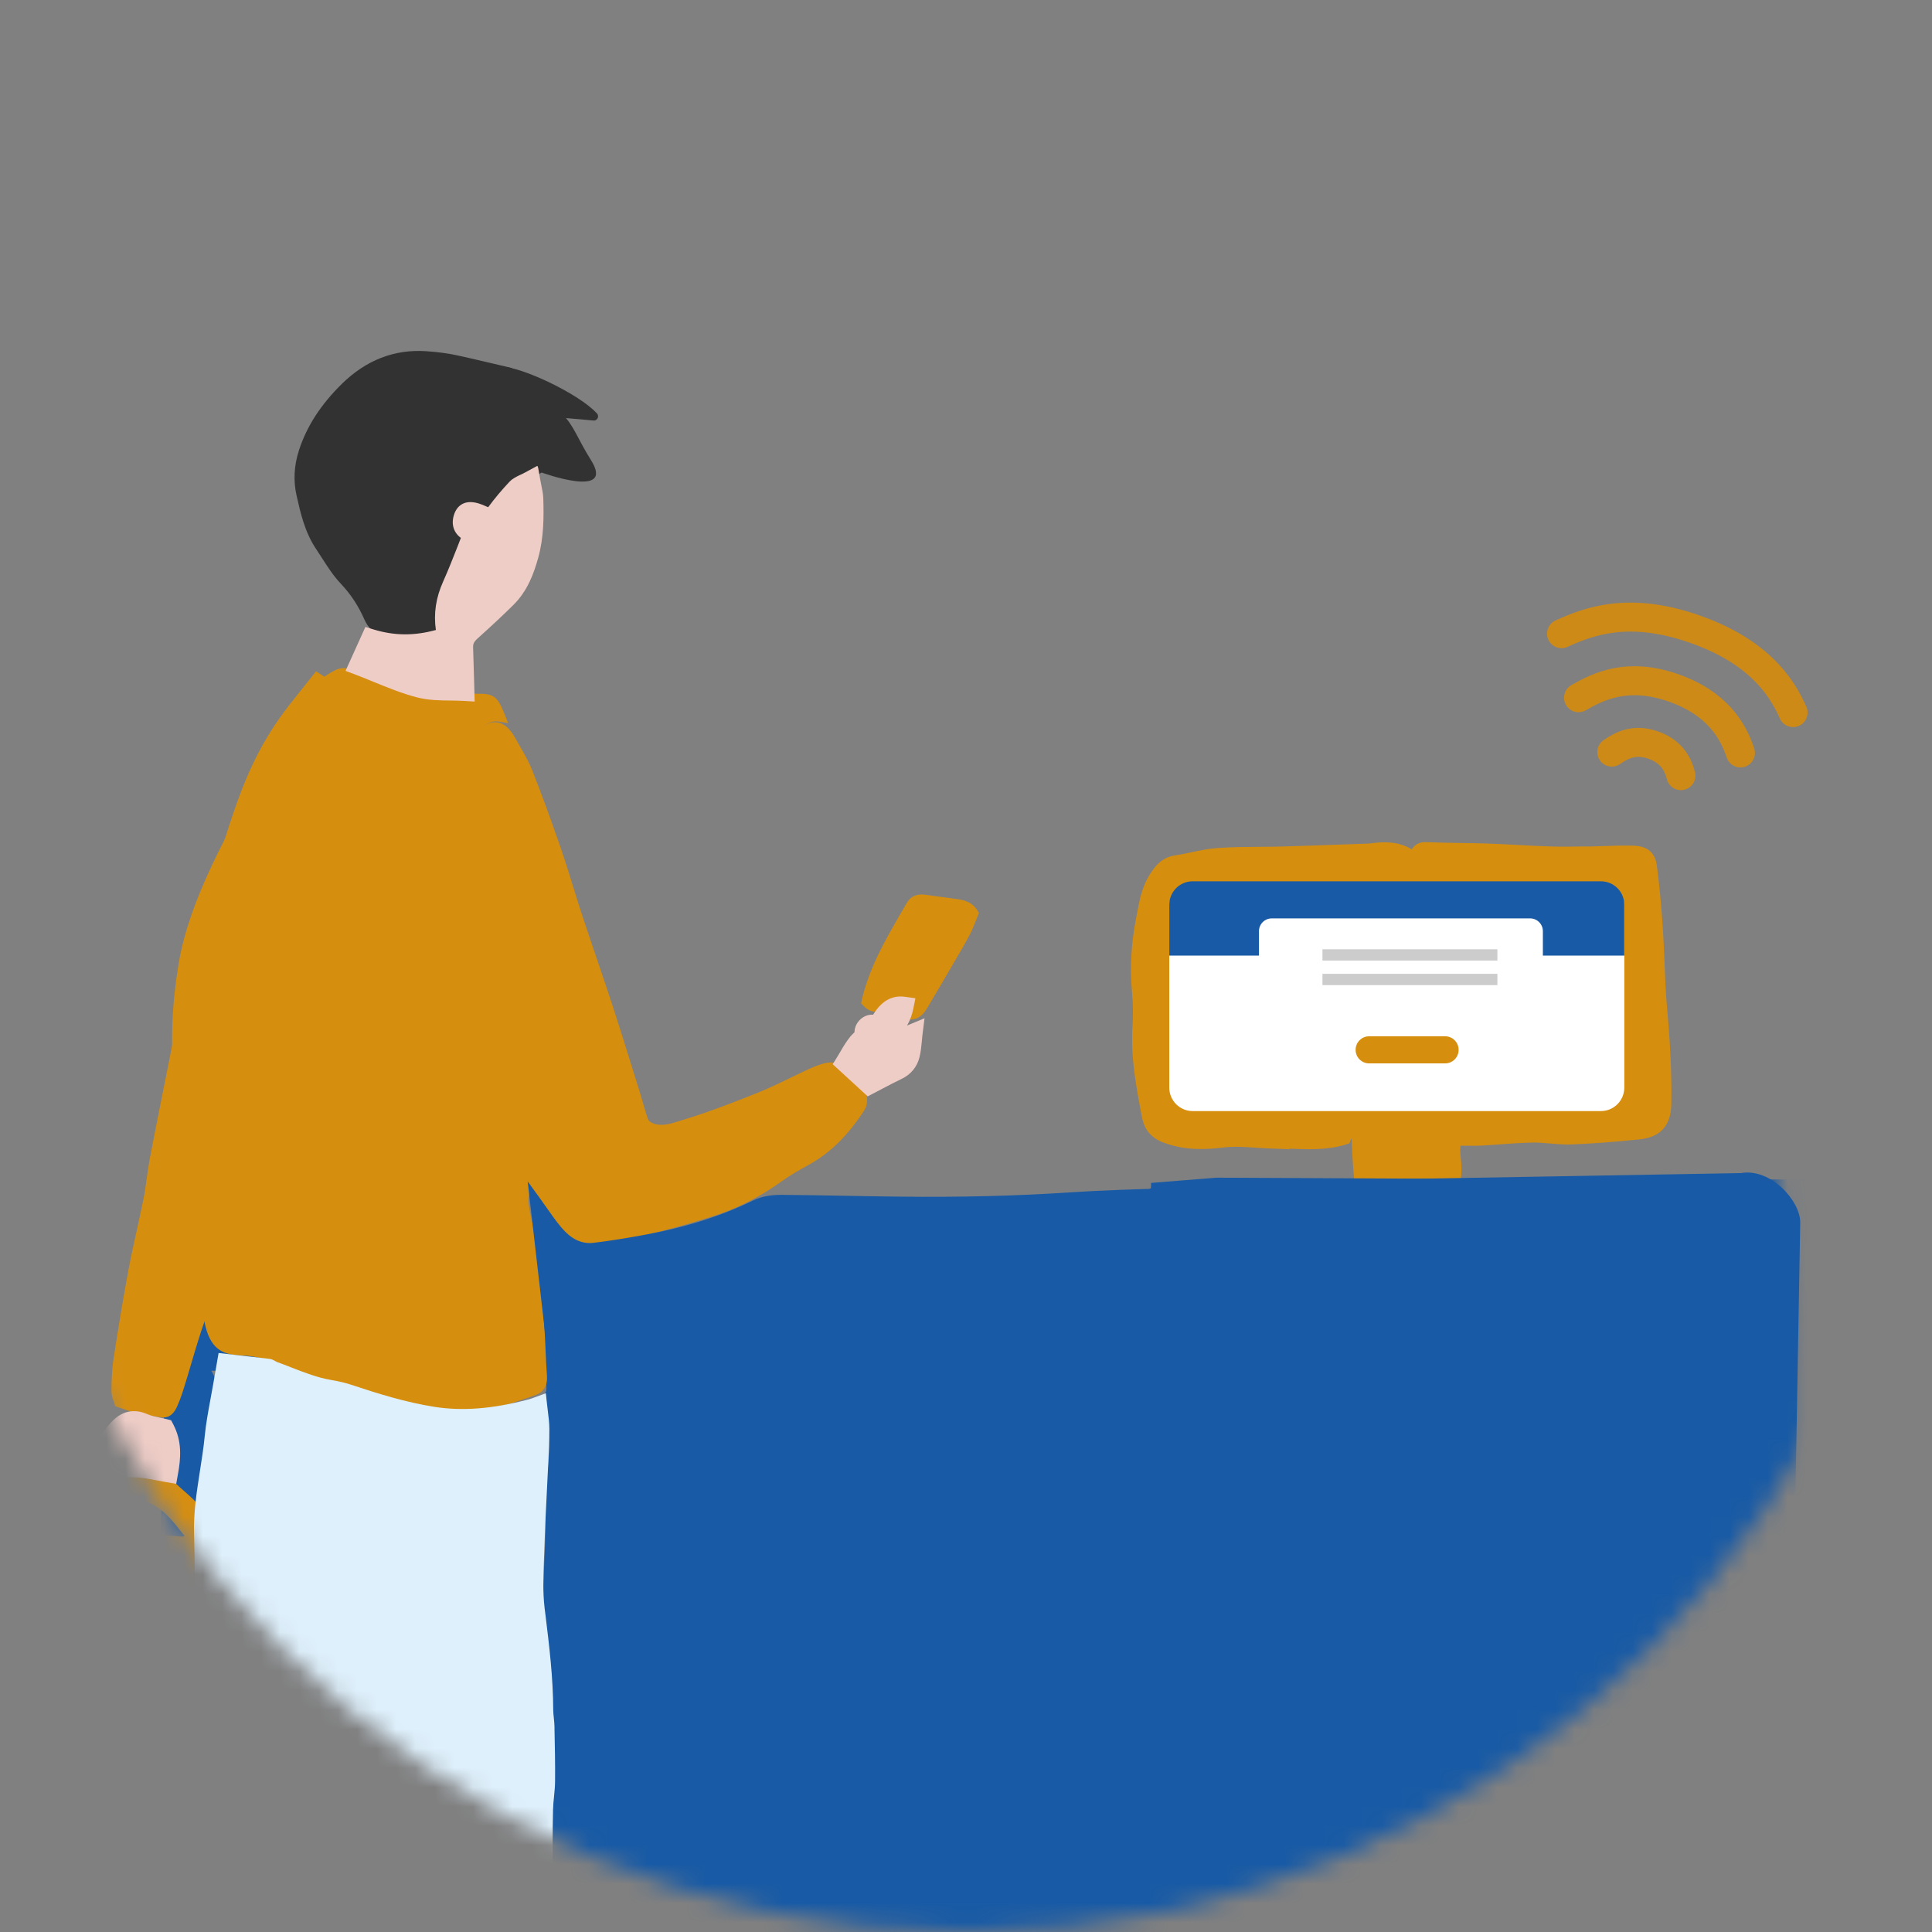 <svg width="100" height="100" viewBox="0 0 100 100" fill="none" xmlns="http://www.w3.org/2000/svg">
<rect x="0" y="0" width="100" height="100" fill="#808080" stroke="none"/>
<mask id="mask0_2693_14152" style="mask-type:luminance" maskUnits="userSpaceOnUse" x="0" y="0" width="100" height="100">
<path d="M50 100C77.614 100 100 77.614 100 50C100 22.386 77.614 0 50 0C22.386 0 0 22.386 0 50C0 77.614 22.386 100 50 100Z" fill="white"/>
</mask>
<g mask="url(#mask0_2693_14152)">
<path d="M29.581 73.065H82.094V66.569H29.581V73.065Z" fill="#185AA5"/>
<mask id="mask1_2693_14152" style="mask-type:luminance" maskUnits="userSpaceOnUse" x="-34" y="5" width="127" height="145">
<path d="M92.253 67.891C92.324 111.973 103.21 145.763 25.305 149.905C-14.782 152.04 -34 117.832 -34 77.688C-34 37.544 -6.63 5 33.518 5C73.667 5 92.186 27.747 92.253 67.891Z" fill="white"/>
</mask>
<g mask="url(#mask1_2693_14152)">
<path d="M9.706 70.944L171.304 71.553V64.562H10.129C9.444 64.562 8.874 65.094 8.831 65.779L8.584 69.741C8.546 70.388 9.054 70.935 9.706 70.939V70.944Z" fill="#185AA5"/>
<path d="M80.068 122.397L81.143 61.285L84.51 61.014L140.581 61.285" fill="#185AA5"/>
<path d="M61.825 123.401C60.417 123.215 59.024 123.13 57.849 123.073C56.927 123.03 55.985 123.059 55.072 123.087C54.097 123.12 53.089 123.149 52.085 123.092C49.983 122.973 47.843 122.935 45.77 122.897C44.78 122.878 43.791 122.864 42.802 122.835C42.226 122.821 41.575 122.802 40.947 122.726C38.522 122.426 36.12 122.493 33.889 122.612C33.381 122.64 32.867 122.673 32.358 122.711C31.06 122.802 29.714 122.897 28.378 122.84C28.163 122.83 27.949 122.835 27.721 122.84H27.108V122.417C27.108 122.312 27.108 122.231 27.108 122.15C27.136 121.851 27.165 121.551 27.193 121.251C27.25 120.69 27.303 120.134 27.341 119.573C27.402 118.707 27.455 117.837 27.507 116.971C27.555 116.201 27.598 115.43 27.65 114.665C27.697 113.999 27.773 113.328 27.85 112.681C27.973 111.621 28.097 110.527 28.083 109.447C28.068 108.406 28.083 107.478 28.116 106.618C28.159 105.647 28.211 104.677 28.259 103.707C28.33 102.361 28.401 100.968 28.449 99.598C28.53 97.163 28.62 94.4 28.596 91.727C28.582 90.11 28.482 88.46 28.382 86.862C28.349 86.31 28.316 85.759 28.282 85.207C28.268 84.936 28.23 84.66 28.197 84.389C28.149 84.013 28.102 83.628 28.102 83.238C28.102 82.482 28.135 81.716 28.168 80.974C28.187 80.584 28.201 80.199 28.216 79.809C28.23 79.405 28.23 79.001 28.235 78.596C28.239 77.74 28.249 76.861 28.354 75.995C28.496 74.839 28.43 73.784 28.154 72.766C28.078 72.485 28.092 72.281 28.197 72.143C28.297 72.01 28.292 71.876 28.273 71.648C28.268 71.572 28.259 71.496 28.259 71.42C28.259 71.035 28.259 70.645 28.259 70.24V69.456L28.506 69.446C28.763 69.432 29.02 69.418 29.276 69.403C29.828 69.37 30.404 69.337 30.965 69.332C31.626 69.327 32.282 69.332 32.943 69.337C33.694 69.346 34.441 69.351 35.193 69.337C36.115 69.323 37.038 69.294 37.965 69.261C39.011 69.227 40.058 69.194 41.104 69.18L41.993 69.17C45.004 69.132 48.119 69.094 51.182 69.132C53.431 69.161 55.714 69.032 57.921 68.909L58.962 68.852C59.528 68.823 60.089 68.771 60.655 68.723C61.188 68.676 61.721 68.628 62.258 68.6C62.776 68.571 63.3 68.562 63.818 68.552C64.189 68.547 64.564 68.538 64.936 68.524C65.411 68.504 65.887 68.476 66.362 68.452C67.166 68.409 67.993 68.362 68.811 68.352C70.994 68.333 73.177 68.338 75.365 68.338C76.587 68.338 77.809 68.338 79.032 68.338C79.198 68.338 79.365 68.319 79.531 68.295C79.664 68.281 79.793 68.262 79.926 68.257L80.801 68.205C81.709 68.148 82.651 68.091 83.583 68.062C84.063 68.048 84.549 68.076 85.014 68.11C85.2 68.124 85.385 68.134 85.571 68.143C85.695 68.148 85.823 68.162 85.966 68.176L86.47 68.229L86.261 69.441C86.127 70.207 85.994 70.954 85.875 71.705C85.804 72.162 85.733 72.642 85.728 73.118C85.728 73.389 85.757 73.66 85.79 73.945C85.814 74.174 85.842 74.402 85.852 74.63C85.88 75.282 85.899 75.938 85.918 76.589C85.947 77.522 85.98 78.459 86.023 79.391C86.051 79.942 86.123 80.504 86.189 81.046L86.299 81.963C86.365 82.553 86.436 83.162 86.532 83.756C86.646 84.484 86.774 85.207 86.898 85.935C86.988 86.444 87.074 86.957 87.159 87.471C87.216 87.823 87.307 88.179 87.392 88.526C87.564 89.221 87.74 89.934 87.706 90.695C87.692 91.061 87.73 91.447 87.825 91.803C88.092 92.816 88.225 93.791 88.23 94.776C88.23 95.018 88.239 95.209 88.263 95.38C88.287 95.598 88.32 95.812 88.353 96.031C88.42 96.459 88.486 96.901 88.496 97.344C88.529 99.403 88.572 101.733 88.524 104.04C88.501 105.234 88.41 106.442 88.325 107.612C88.287 108.13 88.249 108.648 88.215 109.167C88.215 109.219 88.206 109.271 88.196 109.324L88.187 109.39C88.149 109.699 88.106 110.009 88.063 110.318C87.968 110.993 87.873 111.692 87.816 112.377C87.725 113.518 87.659 114.688 87.592 115.815L87.516 117.142C87.507 117.294 87.502 117.442 87.497 117.594C87.488 117.822 87.478 118.046 87.459 118.274C87.326 119.81 87.183 121.346 87.04 122.883C87.031 122.982 86.979 123.054 86.931 123.106C86.912 123.125 86.893 123.154 86.869 123.187L86.798 123.292L85.942 123.334C85.371 123.363 84.786 123.396 84.197 123.41C83.103 123.439 82.009 123.458 80.915 123.477C79.874 123.496 78.837 123.515 77.795 123.539C76.844 123.563 75.893 123.591 74.942 123.62C74.228 123.644 73.515 123.663 72.802 123.682C72.493 123.691 72.188 123.691 71.879 123.691C71.351 123.691 70.809 123.691 70.281 123.734C69.468 123.796 68.635 123.829 67.775 123.829C65.958 123.829 64.008 123.686 61.801 123.391L61.825 123.401ZM86.551 122.787C86.693 121.27 86.831 119.753 86.964 118.236C86.984 118.017 86.993 117.799 86.998 117.58C87.002 117.428 87.007 117.271 87.017 117.119L87.093 115.792C87.155 114.66 87.221 113.49 87.316 112.344C87.373 111.645 87.469 110.941 87.564 110.256C87.606 109.947 87.649 109.642 87.687 109.333L87.702 109.252C87.706 109.214 87.711 109.181 87.716 109.143C87.749 108.625 87.787 108.106 87.825 107.583C87.911 106.418 87.996 105.215 88.02 104.035C88.068 101.738 88.03 99.413 87.992 97.358C87.987 96.949 87.92 96.545 87.854 96.112C87.82 95.888 87.787 95.665 87.759 95.442C87.735 95.251 87.725 95.042 87.725 94.78C87.721 93.839 87.592 92.907 87.335 91.936C87.226 91.528 87.183 91.09 87.198 90.671C87.226 89.987 87.069 89.335 86.898 88.65C86.808 88.293 86.717 87.927 86.655 87.556C86.57 87.047 86.484 86.534 86.394 86.025C86.27 85.297 86.142 84.57 86.028 83.842C85.932 83.238 85.861 82.625 85.79 82.03L85.68 81.117C85.609 80.565 85.538 79.99 85.509 79.424C85.462 78.487 85.433 77.55 85.4 76.613C85.381 75.962 85.357 75.31 85.333 74.659C85.324 74.44 85.3 74.226 85.276 74.007C85.243 73.717 85.21 73.422 85.214 73.122C85.214 72.609 85.29 72.105 85.367 71.629C85.485 70.878 85.618 70.126 85.752 69.356L85.866 68.69C85.752 68.676 85.647 68.666 85.547 68.662C85.362 68.652 85.171 68.642 84.986 68.628C84.529 68.6 84.059 68.571 83.602 68.585C82.679 68.614 81.743 68.671 80.839 68.728L79.964 68.78C79.84 68.79 79.721 68.804 79.598 68.818C79.412 68.842 79.227 68.861 79.037 68.861C77.814 68.861 76.592 68.861 75.37 68.861C73.187 68.861 71.004 68.861 68.821 68.876C68.013 68.88 67.19 68.928 66.395 68.971C65.92 68.999 65.44 69.023 64.964 69.042C64.588 69.056 64.213 69.061 63.832 69.07C63.319 69.08 62.805 69.09 62.291 69.118C61.763 69.147 61.235 69.194 60.703 69.242C60.132 69.294 59.566 69.342 58.995 69.375L57.954 69.432C55.738 69.556 53.445 69.684 51.177 69.655C48.119 69.617 45.009 69.655 42.003 69.694L41.114 69.703C40.072 69.717 39.026 69.751 37.984 69.784C37.057 69.812 36.134 69.846 35.207 69.86C34.455 69.874 33.699 69.865 32.948 69.86C32.291 69.855 31.635 69.846 30.979 69.855C30.427 69.86 29.861 69.893 29.314 69.927C29.138 69.936 28.962 69.945 28.787 69.955V70.25C28.787 70.649 28.787 71.039 28.787 71.425C28.787 71.486 28.791 71.553 28.796 71.615C28.815 71.862 28.839 72.166 28.634 72.433C28.634 72.447 28.63 72.518 28.663 72.642C28.953 73.726 29.024 74.844 28.872 76.066C28.772 76.903 28.763 77.769 28.758 78.611C28.758 79.02 28.753 79.429 28.739 79.833C28.725 80.223 28.71 80.613 28.691 81.003C28.658 81.74 28.625 82.496 28.625 83.243C28.625 83.6 28.668 83.951 28.715 84.327C28.753 84.612 28.787 84.898 28.801 85.183C28.829 85.735 28.867 86.282 28.901 86.834C29 88.436 29.1 90.091 29.115 91.722C29.138 94.405 29.048 97.173 28.967 99.617C28.92 100.992 28.848 102.385 28.777 103.736C28.725 104.701 28.672 105.671 28.634 106.641C28.596 107.493 28.587 108.411 28.601 109.443C28.615 110.556 28.487 111.668 28.363 112.743C28.287 113.385 28.211 114.051 28.168 114.703C28.116 115.468 28.068 116.239 28.026 117.004C27.973 117.875 27.921 118.74 27.859 119.611C27.821 120.177 27.764 120.738 27.707 121.304C27.678 121.603 27.65 121.903 27.621 122.198C27.621 122.236 27.621 122.279 27.621 122.321H27.712C27.949 122.321 28.173 122.317 28.396 122.321C29.704 122.378 31.031 122.283 32.315 122.198C32.829 122.16 33.343 122.126 33.856 122.098C36.11 121.979 38.536 121.912 41.004 122.217C41.608 122.288 42.217 122.307 42.807 122.321C43.796 122.35 44.78 122.364 45.77 122.383C47.848 122.421 49.993 122.459 52.104 122.578C53.084 122.635 54.083 122.602 55.043 122.573C55.966 122.545 56.917 122.512 57.864 122.559C59.048 122.616 60.451 122.702 61.882 122.887C65.097 123.315 67.756 123.42 70.252 123.225C70.799 123.182 71.356 123.182 71.893 123.177C72.198 123.177 72.502 123.177 72.802 123.168C73.515 123.149 74.228 123.13 74.942 123.106C75.893 123.078 76.844 123.049 77.795 123.025C78.837 123.001 79.878 122.982 80.92 122.963C82.014 122.944 83.103 122.921 84.197 122.897C84.781 122.883 85.362 122.854 85.928 122.826L86.541 122.797L86.551 122.787Z" fill="#185AA5"/>
<path d="M8.584 69.751C8.584 69.751 7.314 109.381 8.598 113.357C9.882 117.328 16.759 67.106 8.584 69.751Z" fill="#185AA5"/>
<path d="M25.885 37.116C25.538 36.227 25.429 36.165 24.649 36.184C23.897 36.198 23.137 36.26 22.395 36.16C21.662 36.06 20.949 35.794 20.231 35.58C19.474 35.356 18.723 35.095 17.962 34.876C17.81 34.833 17.605 34.862 17.463 34.928C16.726 35.29 16.203 35.861 15.798 36.579C15.004 37.982 14.158 39.347 13.377 40.754C12.555 42.248 11.723 43.741 11.019 45.291C10.339 46.794 9.754 48.335 9.482 49.995C9.164 51.931 9.064 53.847 9.264 55.797C9.416 57.267 9.459 58.746 9.568 60.215C9.597 60.634 9.663 61.047 9.749 61.456C9.801 61.685 9.934 61.899 10.058 62.184C9.887 63.011 10.048 63.92 10.182 64.814C10.353 65.993 10.605 67.159 10.824 68.333C11.061 69.617 11.57 69.869 12.469 69.898C13.649 69.936 14.69 70.378 15.76 70.806C16.73 71.196 17.767 71.425 18.752 71.786C19.874 72.2 21.034 72.471 22.209 72.656C23.612 72.875 25.01 72.813 26.38 72.4C26.779 72.276 27.174 72.129 27.574 72C27.935 71.881 28.078 71.639 28.054 71.253C27.987 70.25 27.968 69.246 27.887 68.248C27.792 67.021 27.674 65.789 27.521 64.567C27.441 63.925 27.265 63.292 27.155 62.65C27.112 62.398 27.06 62.122 27.117 61.884C27.25 61.361 27.027 60.971 26.779 60.557C26.218 59.616 25.638 58.684 25.139 57.709C24.706 56.862 24.378 55.959 23.997 55.084C23.317 53.505 22.994 51.826 22.647 50.161C22.176 47.888 21.8 45.591 22.014 43.256C22.119 42.095 22.385 40.959 22.942 39.903C23.369 39.09 23.85 38.334 24.52 37.706C24.896 37.354 25.286 37.016 25.885 37.116Z" fill="#D68E0F"/>
<path d="M22.166 72.918C20.854 72.713 19.708 72.423 18.661 72.033C18.219 71.872 17.758 71.729 17.311 71.596C16.768 71.434 16.203 71.263 15.665 71.049L15.503 70.982C14.491 70.578 13.539 70.193 12.464 70.155C11.494 70.122 10.843 69.812 10.576 68.376C10.51 68.024 10.443 67.672 10.377 67.32C10.22 66.512 10.058 65.68 9.934 64.847L9.901 64.619C9.782 63.815 9.659 62.988 9.796 62.213C9.768 62.151 9.739 62.094 9.711 62.037C9.625 61.861 9.544 61.694 9.502 61.509C9.406 61.081 9.345 60.648 9.316 60.23C9.278 59.682 9.245 59.136 9.211 58.584C9.159 57.676 9.107 56.734 9.012 55.816C8.822 53.947 8.893 52.026 9.235 49.947C9.54 48.093 10.225 46.423 10.79 45.177C11.456 43.708 12.251 42.267 13.016 40.878L13.159 40.621C13.592 39.832 14.058 39.047 14.505 38.286C14.866 37.673 15.228 37.059 15.579 36.441C16.041 35.623 16.626 35.047 17.358 34.686C17.567 34.581 17.839 34.553 18.043 34.615C18.466 34.733 18.885 34.867 19.299 35C19.636 35.109 19.974 35.214 20.312 35.314C20.488 35.366 20.659 35.423 20.835 35.475C21.358 35.642 21.9 35.813 22.433 35.884C22.994 35.961 23.588 35.941 24.164 35.922C24.326 35.918 24.487 35.913 24.649 35.908C25.557 35.889 25.752 36.032 26.133 37.007L26.299 37.43L25.847 37.354C25.386 37.273 25.082 37.52 24.706 37.872C24.145 38.405 23.674 39.061 23.179 40.003C22.689 40.94 22.395 42.005 22.28 43.261C22.071 45.586 22.461 47.917 22.913 50.09L22.975 50.39C23.294 51.921 23.617 53.505 24.245 54.965C24.363 55.245 24.478 55.526 24.592 55.806C24.834 56.396 25.082 57.005 25.372 57.576C25.781 58.375 26.252 59.164 26.713 59.925L27.003 60.41C27.25 60.829 27.536 61.3 27.369 61.937C27.326 62.113 27.369 62.341 27.407 62.593C27.45 62.845 27.507 63.093 27.559 63.344C27.64 63.73 27.726 64.124 27.778 64.524C27.921 65.675 28.04 66.883 28.144 68.215C28.187 68.776 28.216 69.342 28.239 69.903C28.259 70.345 28.278 70.783 28.311 71.225C28.344 71.739 28.125 72.081 27.655 72.233C27.512 72.281 27.369 72.328 27.227 72.381C26.97 72.471 26.713 72.556 26.456 72.637C25.595 72.899 24.697 73.027 23.769 73.027C23.246 73.027 22.709 72.985 22.171 72.899L22.166 72.918ZM24.654 36.441C24.497 36.441 24.335 36.45 24.178 36.455C23.584 36.474 22.965 36.498 22.361 36.412C21.786 36.331 21.22 36.156 20.678 35.984C20.507 35.932 20.335 35.875 20.164 35.823C19.822 35.723 19.484 35.613 19.142 35.504C18.728 35.371 18.314 35.242 17.896 35.119C17.815 35.095 17.672 35.114 17.582 35.157C16.945 35.471 16.436 35.975 16.027 36.702C15.675 37.325 15.313 37.939 14.947 38.557C14.5 39.313 14.039 40.098 13.606 40.878L13.463 41.135C12.702 42.519 11.913 43.946 11.257 45.396C10.705 46.614 10.034 48.24 9.739 50.038C9.406 52.073 9.335 53.947 9.521 55.773C9.616 56.701 9.668 57.647 9.72 58.565C9.754 59.112 9.782 59.654 9.825 60.201C9.854 60.596 9.915 61 10.001 61.409C10.03 61.533 10.091 61.666 10.167 61.818C10.21 61.904 10.253 61.989 10.296 62.089L10.329 62.165L10.31 62.246C10.163 62.959 10.286 63.768 10.4 64.557L10.434 64.785C10.553 65.603 10.714 66.431 10.871 67.235C10.938 67.587 11.009 67.943 11.076 68.295C11.285 69.427 11.661 69.622 12.474 69.651C13.639 69.689 14.681 70.107 15.689 70.511L15.851 70.578C16.369 70.787 16.921 70.949 17.453 71.111C17.91 71.249 18.381 71.387 18.837 71.558C19.855 71.933 20.968 72.214 22.242 72.414C23.655 72.637 25.02 72.552 26.299 72.167C26.551 72.091 26.799 72.005 27.051 71.915C27.198 71.862 27.341 71.815 27.488 71.762C27.731 71.681 27.807 71.553 27.793 71.277C27.764 70.835 27.745 70.388 27.721 69.946C27.697 69.389 27.669 68.833 27.626 68.276C27.521 66.949 27.402 65.751 27.265 64.605C27.217 64.229 27.136 63.844 27.055 63.473C26.998 63.216 26.946 62.959 26.894 62.674C26.846 62.408 26.794 62.108 26.865 61.827C26.97 61.428 26.817 61.133 26.556 60.696L26.266 60.21C25.805 59.44 25.324 58.646 24.91 57.833C24.611 57.243 24.354 56.624 24.111 56.025C23.997 55.745 23.883 55.469 23.764 55.193C23.117 53.685 22.785 52.073 22.461 50.518L22.399 50.218C21.938 48.007 21.543 45.629 21.762 43.237C21.881 41.915 22.195 40.788 22.718 39.789C23.241 38.79 23.741 38.091 24.349 37.52C24.63 37.259 24.987 36.916 25.505 36.855C25.32 36.431 25.21 36.431 24.658 36.446L24.654 36.441Z" fill="#D68E0F"/>
<path d="M12.845 79.657C13.758 79.904 13.996 80.161 14.024 81.108C14.062 82.42 14.115 83.733 14.115 85.045C14.115 86.453 14.091 87.861 14.015 89.264C13.963 90.239 13.768 91.209 13.696 92.189C13.587 93.753 13.544 95.323 13.44 96.892C13.373 97.872 13.264 98.852 13.14 99.826C13.03 100.673 12.764 100.992 11.913 101.101C11.104 101.206 10.263 101.277 9.464 101.172C7.866 100.968 6.282 100.63 4.694 100.35C4.465 100.307 4.237 100.259 4.004 100.24C2.744 100.14 1.479 100.098 0.228 99.945C-0.723 99.831 -1.646 99.541 -2.445 98.975C-2.635 98.837 -2.854 98.628 -2.902 98.419C-3.144 97.339 -3.253 96.241 -3.154 95.132C-3.049 93.991 -2.906 92.854 -2.745 91.722C-2.54 90.286 -2.307 88.859 -2.084 87.428C-1.979 86.757 -1.827 86.092 -1.784 85.416C-1.665 83.523 -1.518 81.64 -1.066 79.79C-0.861 78.944 -0.78 78.844 0.109 78.834C0.342 78.834 0.58 78.834 0.813 78.834C1.298 78.834 1.788 78.834 2.254 78.834C2.706 77.731 3.214 76.756 4.418 76.399C4.679 76.894 4.679 76.899 5.145 76.704C6.434 76.152 7.666 76.509 8.893 76.942C9.64 77.664 10.61 78.225 10.629 79.453C10.629 79.51 10.695 79.571 10.781 79.709C11.49 79.386 12.165 79.476 12.854 79.662L12.845 79.657ZM7.68 77.503C6.938 77.236 6.158 77.393 5.421 77.636C4.741 77.864 4.161 78.264 3.723 78.829C3.604 78.982 3.576 79.267 3.623 79.457C3.681 79.671 3.904 79.581 4.094 79.562C4.413 79.533 4.736 79.614 5.064 79.624C5.787 79.647 6.515 79.647 7.238 79.671C7.842 79.69 8.451 79.714 9.055 79.771C9.521 79.814 9.516 79.838 9.958 79.591C9.302 78.768 8.722 77.869 7.69 77.503H7.68Z" fill="#D68E0F"/>
<path d="M9.425 101.429C8.289 101.282 7.147 101.068 6.044 100.863C5.578 100.778 5.112 100.687 4.641 100.606L4.465 100.573C4.303 100.545 4.142 100.511 3.98 100.497C3.562 100.464 3.143 100.435 2.725 100.411C1.892 100.359 1.036 100.302 0.194 100.202C-0.89 100.069 -1.832 99.727 -2.597 99.184C-2.773 99.061 -3.082 98.799 -3.158 98.476C-3.429 97.272 -3.515 96.169 -3.415 95.109C-3.32 94.072 -3.187 92.983 -3.006 91.684C-2.868 90.7 -2.711 89.716 -2.554 88.731L-2.345 87.39C-2.312 87.181 -2.279 86.976 -2.241 86.772C-2.16 86.32 -2.079 85.859 -2.05 85.402C-1.927 83.481 -1.779 81.597 -1.327 79.728C-1.104 78.806 -0.947 78.587 0.095 78.573C0.247 78.573 0.399 78.573 0.551 78.573H2.073C2.506 77.536 3.067 76.523 4.337 76.152L4.541 76.095L4.641 76.28C4.698 76.39 4.76 76.504 4.798 76.561C4.855 76.547 4.955 76.499 5.036 76.466C6.406 75.876 7.68 76.242 8.969 76.699L9.064 76.756C9.207 76.894 9.354 77.022 9.502 77.151C10.129 77.698 10.838 78.321 10.876 79.386C11.608 79.124 12.312 79.248 12.912 79.41C13.953 79.69 14.248 80.056 14.281 81.103L14.3 81.773C14.334 82.843 14.367 83.956 14.367 85.045C14.367 86.705 14.334 88.051 14.267 89.278C14.238 89.806 14.167 90.334 14.101 90.847C14.043 91.294 13.982 91.756 13.948 92.208C13.891 93.021 13.853 93.839 13.815 94.657C13.777 95.408 13.744 96.16 13.691 96.911C13.62 97.995 13.492 99.061 13.392 99.86C13.268 100.844 12.888 101.239 11.941 101.358C11.432 101.424 10.867 101.481 10.291 101.481C10.001 101.481 9.711 101.467 9.425 101.429ZM10.881 79.938L10.671 80.033L10.553 79.838C10.524 79.795 10.5 79.757 10.476 79.728C10.424 79.652 10.362 79.567 10.358 79.448C10.343 78.573 9.768 78.069 9.159 77.531C9.016 77.407 8.879 77.284 8.741 77.155C7.571 76.742 6.415 76.423 5.236 76.932C4.693 77.165 4.522 77.108 4.284 76.704C3.309 77.079 2.872 77.964 2.482 78.92L2.415 79.082H0.542C0.394 79.082 0.242 79.082 0.095 79.082C-0.403 79.088 -0.712 79.341 -0.833 79.842C-1.275 81.673 -1.423 83.528 -1.541 85.426C-1.57 85.906 -1.656 86.386 -1.741 86.853C-1.779 87.057 -1.813 87.257 -1.846 87.461L-2.055 88.807C-2.212 89.787 -2.364 90.771 -2.502 91.756C-2.683 93.045 -2.816 94.124 -2.911 95.156C-3.006 96.164 -2.925 97.211 -2.664 98.362C-2.64 98.471 -2.497 98.628 -2.312 98.761C-1.618 99.251 -0.757 99.565 0.242 99.684C1.07 99.784 1.921 99.841 2.744 99.893C3.167 99.921 3.585 99.945 4.009 99.979C4.189 99.993 4.37 100.026 4.551 100.059L4.722 100.093C5.193 100.178 5.659 100.264 6.13 100.35C7.228 100.554 8.36 100.768 9.483 100.911C10.281 101.015 11.138 100.93 11.865 100.839C12.579 100.749 12.774 100.54 12.869 99.788C12.969 98.994 13.097 97.943 13.168 96.868C13.221 96.122 13.254 95.375 13.292 94.624C13.33 93.805 13.368 92.983 13.43 92.165C13.463 91.699 13.525 91.228 13.587 90.776C13.653 90.272 13.72 89.754 13.748 89.249C13.815 88.032 13.848 86.696 13.848 85.045C13.848 83.961 13.815 82.858 13.782 81.788L13.763 81.112C13.739 80.294 13.601 80.128 12.778 79.904C12.455 79.819 12.122 79.747 11.78 79.747C11.485 79.747 11.185 79.8 10.881 79.938ZM9.121 80.037L9.026 80.028C8.436 79.976 7.837 79.952 7.228 79.933C6.857 79.918 6.482 79.914 6.111 79.909C5.759 79.904 5.407 79.9 5.055 79.885C4.922 79.885 4.784 79.866 4.651 79.852C4.46 79.828 4.284 79.809 4.118 79.823C4.085 79.823 4.051 79.833 4.018 79.838C3.871 79.862 3.476 79.923 3.376 79.524C3.314 79.276 3.343 78.906 3.524 78.672C3.99 78.069 4.603 77.641 5.345 77.393C6.02 77.17 6.905 76.951 7.775 77.26C8.741 77.602 9.33 78.359 9.896 79.096C9.982 79.21 10.072 79.319 10.158 79.433L10.348 79.671L10.082 79.819C9.754 80.004 9.62 80.056 9.406 80.056C9.33 80.056 9.24 80.047 9.126 80.037H9.121ZM9.478 79.41C8.931 78.706 8.412 78.035 7.59 77.745C6.867 77.488 6.092 77.683 5.497 77.878C4.855 78.092 4.322 78.463 3.923 78.982C3.871 79.048 3.847 79.205 3.861 79.329C3.885 79.329 3.913 79.324 3.933 79.319C3.98 79.314 4.023 79.305 4.066 79.3C4.284 79.281 4.498 79.305 4.703 79.329C4.822 79.343 4.946 79.357 5.064 79.362C5.412 79.372 5.763 79.381 6.111 79.386C6.486 79.391 6.862 79.4 7.238 79.41C7.856 79.429 8.465 79.453 9.069 79.51L9.169 79.519C9.368 79.538 9.445 79.548 9.554 79.5C9.53 79.467 9.506 79.438 9.478 79.405V79.41Z" fill="#D68E0F"/>
<path d="M22.233 44.93C22.428 47.175 22.87 49.343 23.384 51.512C23.636 52.587 23.845 53.666 24.264 54.689C24.687 55.726 25.025 56.796 25.629 57.756C26.494 59.14 27.255 60.591 28.14 61.961C28.539 62.579 28.92 63.225 29.538 63.701C30.18 64.196 30.865 64.134 31.554 64.02C33.4 63.715 35.207 63.23 36.986 62.65C38.189 62.26 39.302 61.661 40.334 60.919C40.785 60.591 41.275 60.315 41.765 60.049C42.94 59.402 43.801 58.441 44.519 57.338C44.738 57 44.609 56.42 44.267 56.035C44.252 56.016 44.229 56.006 44.214 55.987C43.354 55.107 43.102 55.06 41.946 55.583C41.076 55.978 40.229 56.429 39.34 56.786C38.041 57.304 36.738 57.813 35.402 58.218C34.879 58.375 34.289 58.608 33.709 58.375C33.557 58.313 33.371 58.194 33.319 58.056C33.143 57.58 33.019 57.086 32.867 56.596C32.401 55.107 31.944 53.609 31.459 52.126C30.946 50.551 30.394 48.987 29.876 47.412C29.505 46.281 29.181 45.134 28.791 44.012C28.32 42.642 27.826 41.282 27.293 39.936C27.075 39.38 26.737 38.866 26.447 38.334C26 37.516 25.515 37.411 24.839 38.024C24.478 38.353 24.112 38.714 23.878 39.133C23.26 40.231 22.647 41.339 22.523 42.638C22.452 43.403 22.328 44.159 22.228 44.92L22.233 44.93Z" fill="#D68E0F"/>
<path d="M29.381 63.91C28.782 63.449 28.401 62.85 28.03 62.27L27.925 62.103C27.44 61.352 26.989 60.572 26.551 59.811C26.185 59.178 25.804 58.522 25.41 57.894C24.939 57.138 24.62 56.32 24.316 55.526C24.221 55.279 24.126 55.031 24.026 54.784C23.674 53.923 23.465 53.015 23.265 52.135L23.136 51.574C22.68 49.648 22.185 47.355 21.981 44.954V44.925V44.897C22.014 44.659 22.047 44.421 22.081 44.183C22.152 43.674 22.228 43.142 22.276 42.623C22.404 41.258 23.041 40.117 23.66 39.014C23.921 38.552 24.321 38.167 24.672 37.844C25.067 37.482 25.419 37.335 25.757 37.392C26.104 37.449 26.404 37.72 26.68 38.219C26.76 38.367 26.846 38.514 26.927 38.657C27.145 39.037 27.374 39.432 27.54 39.851C28.03 41.092 28.52 42.428 29.038 43.936C29.257 44.573 29.457 45.22 29.657 45.867C29.809 46.357 29.961 46.851 30.123 47.341C30.365 48.078 30.617 48.811 30.865 49.548C31.15 50.38 31.43 51.217 31.706 52.054C32.077 53.191 32.434 54.332 32.786 55.474L33.114 56.525C33.166 56.696 33.219 56.872 33.266 57.043C33.357 57.352 33.447 57.671 33.556 57.97C33.571 58.004 33.661 58.084 33.799 58.142C34.236 58.318 34.703 58.17 35.154 58.027L35.321 57.975C36.676 57.566 38.003 57.048 39.24 56.553C39.796 56.33 40.348 56.063 40.885 55.802C41.199 55.65 41.513 55.497 41.831 55.35C43.078 54.784 43.458 54.85 44.39 55.806L44.452 55.864C44.889 56.353 45.008 57.048 44.728 57.48C43.877 58.784 42.973 59.673 41.884 60.277C41.365 60.562 40.904 60.824 40.476 61.133C39.377 61.922 38.231 62.517 37.057 62.902C35.069 63.549 33.276 64.001 31.587 64.281C31.316 64.324 31.036 64.362 30.76 64.362C30.294 64.362 29.828 64.258 29.371 63.91H29.381ZM42.055 55.825C41.741 55.968 41.427 56.12 41.118 56.268C40.576 56.529 40.015 56.8 39.439 57.033C38.189 57.533 36.857 58.056 35.478 58.47L35.316 58.522C34.802 58.684 34.222 58.864 33.614 58.622C33.514 58.584 33.185 58.432 33.081 58.156C32.962 57.837 32.867 57.509 32.776 57.19C32.729 57.019 32.681 56.853 32.624 56.681L32.296 55.626C31.944 54.484 31.587 53.348 31.216 52.211C30.945 51.374 30.66 50.542 30.375 49.709C30.123 48.972 29.875 48.235 29.628 47.498C29.466 47.008 29.314 46.509 29.162 46.014C28.962 45.372 28.767 44.73 28.549 44.098C28.03 42.599 27.545 41.268 27.055 40.036C26.903 39.651 26.698 39.294 26.475 38.914C26.389 38.766 26.304 38.614 26.218 38.467C26.028 38.12 25.842 37.929 25.666 37.901C25.495 37.872 25.276 37.982 25.015 38.224C24.692 38.519 24.325 38.871 24.102 39.266C23.507 40.322 22.899 41.411 22.78 42.671C22.732 43.203 22.656 43.736 22.58 44.255C22.547 44.483 22.518 44.706 22.485 44.935C22.694 47.294 23.179 49.553 23.626 51.45L23.759 52.016C23.954 52.877 24.159 53.761 24.497 54.584C24.596 54.831 24.696 55.084 24.791 55.331C25.086 56.101 25.395 56.9 25.842 57.614C26.242 58.251 26.622 58.907 26.989 59.549C27.421 60.301 27.873 61.081 28.349 61.818L28.458 61.984C28.805 62.526 29.162 63.088 29.69 63.497C30.251 63.929 30.869 63.872 31.507 63.768C33.171 63.492 34.936 63.05 36.9 62.407C38.022 62.041 39.121 61.471 40.176 60.715C40.623 60.391 41.104 60.12 41.636 59.825C42.65 59.264 43.496 58.427 44.3 57.2C44.447 56.972 44.347 56.52 44.076 56.22L44.024 56.177C43.577 55.716 43.334 55.516 43.016 55.516C42.778 55.516 42.493 55.626 42.05 55.83L42.055 55.825Z" fill="#D68E0F"/>
<path d="M27.184 19.462C25.976 19.196 24.773 18.896 23.56 18.635C23.061 18.526 22.542 18.473 22.033 18.435C20.388 18.321 19.013 18.934 17.862 20.066C16.902 21.008 16.145 22.073 15.722 23.381C15.48 24.133 15.446 24.884 15.603 25.593C15.813 26.511 16.036 27.462 16.578 28.27C16.978 28.869 17.334 29.512 17.824 30.03C18.371 30.605 18.78 31.247 19.094 31.947C19.327 32.474 19.717 32.712 20.226 32.76C20.759 32.807 21.306 32.798 21.838 32.741C22.39 32.679 22.528 32.508 22.514 31.956C22.49 31.019 22.709 30.163 23.175 29.35C23.403 28.95 23.56 28.498 23.665 28.047C23.712 27.837 23.588 27.566 23.503 27.343C23.251 26.677 23.598 25.973 24.264 25.911C24.525 25.887 24.801 26.011 25.196 26.097C25.605 25.688 26.023 25.25 26.466 24.841C26.589 24.727 26.78 24.637 26.946 24.613C27.564 24.532 28.021 24.171 28.454 23.776C28.587 23.657 28.72 23.476 28.748 23.31" fill="#323232"/>
<path d="M29.072 20.518C29.395 21.531 29.258 21.964 29.086 22.906C29.058 23.058 29.029 23.21 29.006 23.358C28.958 23.652 28.725 23.885 28.63 23.976C28.207 24.361 27.693 24.784 26.98 24.875C26.865 24.889 26.727 24.956 26.642 25.036C26.323 25.336 26.014 25.645 25.715 25.95L25.282 26.387L25.144 26.358C25.006 26.33 24.882 26.297 24.763 26.263C24.568 26.211 24.416 26.163 24.288 26.178C24.078 26.197 23.907 26.301 23.798 26.477C23.66 26.696 23.641 26.986 23.746 27.262L23.779 27.352C23.874 27.59 23.979 27.857 23.917 28.118C23.793 28.641 23.617 29.107 23.398 29.488C22.956 30.263 22.747 31.072 22.771 31.956C22.785 32.646 22.542 32.931 21.867 33.002C21.553 33.036 21.239 33.055 20.925 33.055C20.683 33.055 20.44 33.045 20.203 33.021C19.57 32.964 19.118 32.641 18.857 32.056C18.547 31.352 18.148 30.748 17.639 30.211C17.259 29.811 16.959 29.34 16.669 28.889C16.569 28.732 16.469 28.575 16.365 28.422C15.78 27.557 15.551 26.544 15.352 25.655C15.176 24.889 15.218 24.099 15.475 23.305C15.875 22.069 16.598 20.951 17.682 19.881C18.947 18.635 20.416 18.069 22.052 18.178C22.675 18.221 23.175 18.288 23.617 18.383C24.264 18.521 25.81 18.887 26.456 19.039M27.127 19.715C26.561 19.591 26 19.458 25.434 19.325C24.792 19.172 24.15 19.025 23.508 18.887C23.089 18.797 22.614 18.735 22.015 18.692C20.535 18.587 19.199 19.111 18.043 20.247C17.021 21.256 16.341 22.306 15.965 23.457C15.737 24.161 15.699 24.86 15.856 25.531C16.046 26.378 16.265 27.338 16.793 28.123C16.897 28.28 17.002 28.442 17.102 28.603C17.392 29.055 17.668 29.488 18.01 29.849C18.562 30.429 18.99 31.081 19.327 31.842C19.508 32.251 19.798 32.46 20.245 32.503C20.754 32.546 21.277 32.541 21.805 32.484C22.219 32.441 22.262 32.389 22.247 31.966C22.224 30.981 22.452 30.082 22.947 29.226C23.142 28.884 23.299 28.47 23.408 27.994C23.432 27.89 23.356 27.695 23.294 27.538L23.256 27.443C23.094 27.02 23.132 26.553 23.351 26.201C23.546 25.888 23.86 25.693 24.235 25.659C24.264 25.659 24.297 25.659 24.326 25.659C24.511 25.659 24.692 25.712 24.896 25.764C24.963 25.783 25.034 25.802 25.11 25.821L25.344 25.588C25.648 25.279 25.962 24.965 26.285 24.661C26.447 24.508 26.689 24.394 26.908 24.366C27.469 24.29 27.893 23.942 28.278 23.595C28.392 23.495 28.478 23.367 28.492 23.277C28.516 23.125 28.544 22.972 28.573 22.815" fill="#323232"/>
<path d="M16.422 35.095C15.822 35.86 15.19 36.602 14.633 37.401C13.844 38.533 13.221 39.77 12.731 41.059C12.298 42.19 11.937 43.346 11.585 44.507C11.209 45.757 10.881 47.018 10.543 48.278C10.268 49.291 9.977 50.304 9.744 51.326C9.469 52.553 9.24 53.795 8.998 55.026C8.665 56.696 8.327 58.365 8.009 60.034C7.875 60.719 7.818 61.418 7.68 62.103C7.438 63.335 7.134 64.557 6.905 65.793C6.625 67.306 6.377 68.823 6.144 70.345C6.059 70.892 6.04 71.458 6.035 72.014C6.035 72.233 6.144 72.456 6.182 72.594C6.53 72.709 6.782 72.808 7.043 72.865C7.495 72.965 7.947 73.046 8.403 73.113C8.684 73.156 8.836 72.946 8.931 72.728C9.064 72.428 9.174 72.119 9.274 71.81C9.649 70.606 9.973 69.389 10.396 68.2C10.757 67.192 11.219 66.222 11.647 65.237C11.942 64.557 12.16 63.82 12.579 63.225C13.259 62.27 13.406 61.114 13.93 60.101C14.158 59.663 14.186 59.202 14.015 58.688C13.777 57.961 13.62 57.195 13.511 56.434C13.183 54.185 12.85 51.94 12.603 49.681C12.47 48.454 12.569 47.217 12.703 45.976C12.931 43.869 13.663 41.953 14.524 40.055C14.947 39.123 15.247 38.138 15.642 37.192C15.894 36.588 16.208 36.013 16.493 35.423C16.531 35.347 16.559 35.271 16.593 35.195C16.536 35.157 16.483 35.123 16.426 35.085L16.422 35.095Z" fill="#D68E0F"/>
<path d="M8.36 73.365C7.885 73.293 7.419 73.213 6.981 73.113C6.791 73.07 6.615 73.008 6.406 72.937C6.31 72.903 6.206 72.87 6.096 72.832L5.963 72.789L5.925 72.656C5.916 72.623 5.901 72.585 5.887 72.542C5.835 72.404 5.768 72.209 5.768 72.005C5.773 71.458 5.792 70.873 5.882 70.302C6.154 68.533 6.396 67.087 6.648 65.741C6.777 65.056 6.924 64.376 7.076 63.701C7.195 63.154 7.319 62.602 7.428 62.051C7.499 61.704 7.547 61.347 7.595 60.995C7.642 60.657 7.69 60.32 7.751 59.982C7.989 58.745 8.232 57.514 8.479 56.282L8.741 54.969C8.812 54.613 8.879 54.261 8.95 53.904C9.116 53.038 9.292 52.14 9.492 51.264C9.673 50.461 9.896 49.657 10.106 48.882L10.515 47.37C10.771 46.404 11.043 45.405 11.333 44.43C11.646 43.384 12.027 42.157 12.483 40.963C13.011 39.575 13.663 38.324 14.414 37.249C14.804 36.693 15.237 36.155 15.651 35.637C15.836 35.404 16.027 35.171 16.212 34.933L16.36 34.748L16.906 35.099L16.792 35.366C16.768 35.423 16.745 35.485 16.716 35.537C16.626 35.727 16.531 35.913 16.436 36.098C16.241 36.488 16.036 36.888 15.87 37.292C15.703 37.691 15.556 38.1 15.404 38.505C15.204 39.052 14.995 39.617 14.747 40.16C13.991 41.824 13.187 43.817 12.945 46C12.821 47.108 12.707 48.392 12.845 49.648C13.088 51.835 13.411 54.056 13.725 56.201L13.753 56.391C13.877 57.247 14.039 57.97 14.248 58.603C14.438 59.183 14.405 59.711 14.143 60.215C13.934 60.614 13.791 61.038 13.634 61.485C13.416 62.117 13.192 62.774 12.774 63.368C12.488 63.768 12.303 64.243 12.103 64.747C12.027 64.947 11.946 65.142 11.865 65.337C11.756 65.589 11.642 65.841 11.532 66.093C11.214 66.806 10.886 67.544 10.624 68.286C10.348 69.061 10.106 69.874 9.877 70.654C9.758 71.063 9.635 71.472 9.506 71.881C9.397 72.238 9.278 72.552 9.154 72.827C8.978 73.217 8.736 73.346 8.527 73.365C8.465 73.37 8.408 73.365 8.355 73.36L8.36 73.365ZM14.842 37.544C14.115 38.586 13.487 39.798 12.969 41.144C12.522 42.324 12.141 43.541 11.827 44.573C11.537 45.543 11.271 46.537 11.014 47.498L10.605 49.015C10.391 49.785 10.172 50.584 9.996 51.374C9.801 52.244 9.625 53.138 9.459 53.999C9.387 54.356 9.321 54.712 9.25 55.069L8.988 56.382C8.741 57.614 8.493 58.84 8.26 60.077C8.199 60.405 8.151 60.733 8.103 61.066C8.051 61.428 8.004 61.794 7.932 62.151C7.823 62.707 7.699 63.259 7.58 63.81C7.433 64.486 7.285 65.161 7.157 65.836C6.91 67.173 6.667 68.618 6.396 70.378C6.315 70.92 6.296 71.481 6.291 72.009C6.291 72.119 6.339 72.247 6.377 72.361C6.377 72.366 6.377 72.376 6.382 72.38C6.448 72.404 6.515 72.428 6.577 72.447C6.762 72.513 6.924 72.571 7.09 72.604C7.518 72.699 7.97 72.78 8.436 72.846C8.489 72.856 8.579 72.865 8.693 72.613C8.812 72.352 8.917 72.062 9.021 71.724C9.15 71.32 9.269 70.911 9.387 70.502C9.621 69.712 9.863 68.894 10.144 68.105C10.415 67.344 10.748 66.597 11.071 65.874C11.18 65.622 11.295 65.375 11.404 65.123C11.485 64.938 11.561 64.743 11.637 64.552C11.837 64.043 12.046 63.52 12.365 63.064C12.74 62.531 12.945 61.941 13.159 61.314C13.311 60.867 13.468 60.41 13.696 59.972C13.891 59.592 13.915 59.207 13.768 58.76C13.549 58.103 13.382 57.352 13.254 56.463L13.225 56.272C12.912 54.123 12.583 51.897 12.341 49.7C12.198 48.392 12.317 47.075 12.441 45.938C12.688 43.684 13.511 41.639 14.286 39.941C14.524 39.418 14.728 38.857 14.928 38.319C15.08 37.905 15.232 37.492 15.399 37.083C15.504 36.835 15.613 36.593 15.732 36.355C15.427 36.74 15.123 37.13 14.842 37.53V37.544Z" fill="#D68E0F"/>
<path d="M92.172 123.425C95.282 123.425 98.321 123.425 101.398 123.425C101.327 123.002 101.27 122.597 101.194 122.193C100.961 120.952 100.899 119.691 100.609 118.455C100.29 117.095 100.214 115.678 99.986 114.294C99.624 112.12 99.615 109.914 99.353 107.731C99.13 105.852 98.849 103.978 98.34 102.152C98.236 101.772 98.178 101.377 98.126 100.982C98.022 100.136 97.926 99.289 97.612 98.424C97.541 98.528 97.479 98.58 97.475 98.633C97.175 101.505 96.5 104.302 95.82 107.103C95.553 108.192 95.439 109.319 95.173 110.408C94.769 112.044 94.669 113.732 94.155 115.354C93.665 116.909 93.446 118.545 93.09 120.143C92.957 120.733 92.781 121.313 92.619 121.898C92.481 122.388 92.338 122.873 92.177 123.425H92.172Z" fill="#185AA5"/>
<path d="M92.067 122.859C92.172 122.502 92.267 122.169 92.362 121.832L92.481 121.413C92.605 120.98 92.733 120.533 92.828 120.091C92.947 119.558 93.052 119.021 93.152 118.483C93.356 117.423 93.57 116.324 93.898 115.278C94.189 114.36 94.345 113.399 94.502 112.472C94.617 111.773 94.74 111.05 94.911 110.346C95.044 109.804 95.14 109.243 95.235 108.696C95.33 108.154 95.425 107.593 95.558 107.046C96.219 104.325 96.904 101.51 97.208 98.609C97.218 98.499 97.28 98.423 97.332 98.362C97.351 98.338 97.37 98.314 97.394 98.281L97.679 97.862L97.85 98.338C98.169 99.213 98.274 100.074 98.374 100.901V100.953C98.426 101.324 98.483 101.714 98.583 102.085C99.13 104.045 99.406 106.023 99.605 107.702C99.715 108.615 99.781 109.542 99.843 110.437C99.933 111.692 100.024 112.99 100.233 114.251C100.323 114.793 100.39 115.345 100.457 115.882C100.557 116.714 100.661 117.575 100.856 118.393C101.023 119.111 101.118 119.839 101.208 120.547C101.275 121.075 101.346 121.618 101.446 122.145C101.498 122.426 101.541 122.707 101.589 122.992L101.703 123.686H91.83L92.067 122.859ZM101.08 123.073C101.037 122.792 100.989 122.516 100.937 122.241C100.832 121.698 100.766 121.147 100.694 120.614C100.604 119.92 100.514 119.206 100.352 118.512C100.152 117.665 100.048 116.79 99.943 115.944C99.881 115.416 99.815 114.869 99.724 114.336C99.51 113.052 99.415 111.74 99.325 110.475C99.263 109.585 99.196 108.663 99.087 107.764C98.887 106.104 98.616 104.145 98.079 102.223C97.965 101.819 97.907 101.405 97.86 101.015V100.963C97.793 100.449 97.732 99.955 97.627 99.46C97.289 102.109 96.662 104.677 96.058 107.165C95.929 107.697 95.834 108.249 95.744 108.782C95.648 109.338 95.549 109.909 95.411 110.47C95.24 111.155 95.125 111.868 95.011 112.553C94.854 113.499 94.693 114.479 94.393 115.43C94.07 116.448 93.86 117.532 93.661 118.579C93.556 119.121 93.451 119.663 93.332 120.2C93.233 120.657 93.099 121.109 92.976 121.551L92.857 121.969C92.762 122.307 92.662 122.645 92.562 123.006L92.514 123.173H101.094L101.08 123.078V123.073Z" fill="#185AA5"/>
<path d="M23.056 32.993C21.758 33.416 20.516 33.473 19.199 33.074C19.004 33.506 18.804 33.944 18.585 34.434C19.651 34.843 20.649 35.318 21.701 35.594C22.452 35.789 23.279 35.718 24.04 35.765C24.017 34.99 24.002 34.253 23.974 33.521C23.959 33.159 24.112 32.907 24.373 32.669C24.996 32.108 25.615 31.542 26.209 30.953C26.823 30.344 27.132 29.573 27.36 28.75C27.631 27.79 27.636 26.81 27.607 25.826C27.598 25.559 27.522 25.293 27.45 24.898C27.146 25.06 26.894 25.131 26.737 25.298C26.352 25.697 25.995 26.13 25.667 26.577C25.51 26.791 25.353 26.839 25.134 26.758C24.963 26.696 24.797 26.601 24.621 26.553C24.388 26.487 24.136 26.453 24.017 26.734C23.912 26.981 23.907 27.243 24.159 27.428C24.25 27.495 24.345 27.562 24.483 27.657C24.121 28.551 23.793 29.445 23.403 30.31C23.07 31.062 22.947 31.818 23.084 32.627C23.104 32.736 23.065 32.855 23.046 32.998L23.056 32.993Z" fill="#EFCDC7"/>
<path d="M24.012 36.279C23.784 36.265 23.555 36.265 23.322 36.26C22.747 36.255 22.157 36.246 21.572 36.093C20.806 35.894 20.064 35.589 19.341 35.295C19.032 35.166 18.718 35.038 18.4 34.919L17.886 34.724L18.913 32.451L19.346 32.584C20.412 32.907 21.439 32.917 22.561 32.608C22.438 31.761 22.561 30.938 22.937 30.101C23.203 29.507 23.436 28.912 23.684 28.285C23.741 28.137 23.798 27.99 23.855 27.842C23.441 27.538 23.327 27.048 23.541 26.53C23.636 26.306 23.94 25.811 24.763 26.054C24.892 26.092 25.015 26.144 25.134 26.197C25.177 26.216 25.215 26.235 25.267 26.254C25.614 25.783 25.985 25.345 26.366 24.941C26.537 24.76 26.746 24.665 26.946 24.57C27.027 24.532 27.113 24.494 27.203 24.442L27.835 24.099L27.959 24.808C27.983 24.936 28.007 25.05 28.026 25.155C28.073 25.379 28.116 25.588 28.121 25.807C28.149 26.734 28.154 27.814 27.854 28.884C27.631 29.678 27.308 30.586 26.57 31.314C26.047 31.832 25.477 32.365 24.716 33.05C24.516 33.23 24.483 33.349 24.487 33.497C24.506 34.015 24.521 34.534 24.535 35.066L24.568 36.312L24.002 36.279H24.012ZM23.213 33.487C21.924 33.906 20.702 33.972 19.484 33.687L19.275 34.153C19.427 34.215 19.579 34.277 19.732 34.339C20.45 34.633 21.13 34.909 21.829 35.095C22.29 35.214 22.794 35.223 23.332 35.228C23.393 35.228 23.451 35.228 23.512 35.228V35.095C23.493 34.567 23.484 34.053 23.46 33.54C23.46 33.497 23.46 33.454 23.46 33.411L23.218 33.492L23.213 33.487ZM26.09 26.881C25.719 27.386 25.272 27.352 24.963 27.238C24.882 27.21 24.801 27.172 24.725 27.138C24.673 27.115 24.62 27.091 24.563 27.072C24.597 27.096 24.63 27.119 24.668 27.148L25.12 27.466L24.968 27.847C24.858 28.118 24.754 28.389 24.644 28.66C24.402 29.274 24.154 29.906 23.879 30.52C23.574 31.2 23.484 31.861 23.598 32.541C23.617 32.65 23.612 32.75 23.598 32.836C23.693 32.641 23.836 32.46 24.026 32.289C24.773 31.618 25.334 31.095 25.843 30.586C26.409 30.03 26.675 29.274 26.86 28.613C27.122 27.68 27.113 26.696 27.089 25.845C27.089 25.797 27.084 25.75 27.075 25.697C26.732 26.059 26.399 26.463 26.085 26.886L26.09 26.881Z" fill="#EFCDC7"/>
<path d="M44.847 51.85C45.104 52.13 45.337 52.197 45.66 51.968C45.903 51.797 46.188 51.683 46.469 51.588C46.63 51.531 46.825 51.564 47.054 51.555C47.106 51.897 47.149 52.182 47.196 52.511C47.482 52.487 47.643 52.259 47.781 52.03C48.228 51.293 48.661 50.547 49.094 49.805C49.389 49.3 49.688 48.801 49.959 48.283C50.131 47.955 50.249 47.603 50.388 47.284C50.116 46.823 49.674 46.823 49.26 46.761C48.799 46.694 48.333 46.642 47.872 46.571C47.562 46.523 47.315 46.58 47.149 46.87C46.245 48.449 45.27 49.995 44.847 51.85Z" fill="#D68E0F"/>
<path d="M46.835 51.816C46.72 51.816 46.625 51.816 46.559 51.835C46.335 51.911 46.045 52.021 45.812 52.182C45.403 52.468 45.018 52.416 44.661 52.026L44.571 51.926L44.599 51.792C44.985 50.104 45.817 48.663 46.625 47.27L46.93 46.742C47.129 46.39 47.462 46.247 47.914 46.314C48.166 46.352 48.418 46.385 48.666 46.418C48.875 46.447 49.089 46.471 49.298 46.504L49.436 46.523C49.821 46.575 50.302 46.637 50.606 47.151L50.672 47.26L50.62 47.379C50.582 47.474 50.539 47.574 50.501 47.674C50.406 47.912 50.311 48.159 50.183 48.397C49.959 48.825 49.712 49.248 49.469 49.657L49.312 49.928C48.88 50.675 48.442 51.417 48 52.159C47.881 52.358 47.657 52.725 47.215 52.763L46.972 52.782L46.825 51.807L46.835 51.816ZM49.369 47.037L49.222 47.018C49.013 46.989 48.803 46.961 48.599 46.932C48.342 46.899 48.085 46.865 47.833 46.827C47.557 46.785 47.453 46.861 47.377 46.999L47.072 47.526C46.307 48.849 45.517 50.214 45.137 51.769C45.275 51.888 45.365 51.864 45.517 51.759C45.803 51.559 46.136 51.431 46.392 51.345C46.544 51.293 46.701 51.298 46.849 51.298C46.911 51.298 46.977 51.298 47.049 51.298L47.282 51.288L47.405 52.125C47.458 52.068 47.51 51.992 47.567 51.897C48.009 51.16 48.447 50.418 48.88 49.676L49.036 49.405C49.274 48.996 49.517 48.587 49.736 48.164C49.85 47.95 49.94 47.717 50.031 47.488C50.054 47.431 50.078 47.374 50.097 47.312C49.931 47.117 49.707 47.075 49.374 47.032L49.369 47.037Z" fill="#D68E0F"/>
<path d="M47.23 53.524C47.001 53.619 46.821 53.733 46.63 53.761C46.492 53.781 46.278 53.719 46.207 53.619C46.141 53.528 46.16 53.286 46.24 53.191C46.502 52.882 46.678 52.549 46.768 52.106C46.231 52.03 45.931 52.368 45.712 52.682C45.57 52.891 45.513 53.067 45.218 53.034C44.942 53.005 44.757 53.229 44.752 53.429C44.752 53.719 44.557 53.804 44.414 53.98C44.157 54.294 43.972 54.665 43.767 54.993C44.229 55.421 44.638 55.792 44.99 56.12C45.494 55.859 45.96 55.597 46.44 55.374C46.787 55.212 47.001 54.946 47.087 54.599C47.172 54.266 47.182 53.918 47.23 53.524Z" fill="#EFCDC7"/>
<path d="M43.102 55.084L43.325 54.722C43.382 54.627 43.439 54.532 43.496 54.437C43.648 54.175 43.805 53.909 44.01 53.657C44.062 53.595 44.115 53.543 44.167 53.49C44.195 53.467 44.229 53.429 44.229 53.429C44.229 53.176 44.348 52.929 44.543 52.753C44.723 52.592 44.952 52.506 45.194 52.52C45.199 52.511 45.204 52.506 45.208 52.496L45.28 52.387C45.437 52.159 45.917 51.464 46.835 51.593L47.382 51.669L47.272 52.211C47.206 52.535 47.101 52.82 46.949 53.081C46.978 53.072 47.001 53.058 47.03 53.048L47.853 52.706L47.743 53.59C47.729 53.709 47.719 53.823 47.71 53.933C47.686 54.194 47.658 54.461 47.591 54.727C47.463 55.231 47.144 55.616 46.664 55.845C46.336 56.002 46.017 56.168 45.684 56.344L44.913 56.748L43.106 55.088L43.102 55.084ZM45.789 53.919C45.698 53.795 45.655 53.633 45.651 53.476C45.546 53.529 45.413 53.552 45.261 53.557C45.218 53.909 45.018 54.109 44.89 54.228C44.866 54.251 44.837 54.275 44.814 54.308C44.671 54.484 44.552 54.684 44.424 54.898L45.071 55.493L45.194 55.431C45.541 55.245 45.874 55.069 46.217 54.908C46.416 54.812 46.535 54.675 46.583 54.475C46.597 54.413 46.611 54.351 46.621 54.285C46.336 54.299 45.969 54.185 45.784 53.923L45.789 53.919Z" fill="#EFCDC7"/>
<path d="M5.188 75.667C5.374 75.634 5.483 75.619 5.673 75.586C5.607 75.767 5.559 75.89 5.511 76.014C6.063 75.99 6.596 75.928 7.119 75.957C7.623 75.986 8.122 76.114 8.698 76.209C8.85 75.382 8.869 74.663 8.498 73.96C8.132 73.869 7.751 73.822 7.419 73.674C6.881 73.436 6.467 73.589 6.115 73.993C5.702 74.464 5.307 74.949 5.183 75.667H5.188Z" fill="#EFCDC7"/>
<path d="M8.617 76.718C8.432 76.685 8.251 76.651 8.08 76.618C7.732 76.551 7.404 76.49 7.095 76.471C6.762 76.452 6.415 76.471 6.054 76.499C5.882 76.509 5.711 76.523 5.54 76.528L4.76 76.561L4.879 76.238L4.56 76.29L4.679 75.576C4.822 74.735 5.278 74.164 5.73 73.646C6.406 72.88 7.138 72.98 7.633 73.199C7.813 73.279 8.037 73.327 8.27 73.375C8.389 73.398 8.512 73.427 8.631 73.455L8.855 73.513L8.964 73.717C9.435 74.611 9.359 75.486 9.211 76.299L9.121 76.803L8.617 76.718ZM8.056 74.392C7.78 74.335 7.499 74.273 7.219 74.15C6.962 74.036 6.777 74.036 6.51 74.335C6.315 74.559 6.13 74.773 5.987 75.006L6.477 74.925L6.277 75.448C6.562 75.429 6.857 75.42 7.152 75.439C7.528 75.458 7.889 75.529 8.265 75.6C8.308 75.172 8.284 74.782 8.137 74.407L8.051 74.388L8.056 74.392Z" fill="#EFCDC7"/>
<path d="M73.182 44.355C72.473 43.817 71.736 43.817 70.98 43.917C70.956 43.917 70.932 43.926 70.909 43.931C69.434 43.983 67.955 44.041 66.481 44.083C65.335 44.117 64.184 44.083 63.042 44.16C62.305 44.212 61.578 44.426 60.84 44.54C60.265 44.626 59.97 45.011 59.69 45.463C59.3 46.1 59.195 46.823 59.062 47.527C58.819 48.773 58.724 50.033 58.843 51.307C58.9 51.911 58.91 52.525 58.872 53.129C58.767 54.713 59.062 56.249 59.357 57.785C59.466 58.346 59.761 58.708 60.355 58.922C61.335 59.269 62.286 59.264 63.304 59.14C64.174 59.031 65.073 59.188 65.958 59.202C67.189 59.221 68.436 59.397 69.648 59.007C69.682 58.922 69.729 58.86 69.729 58.793C69.762 57.181 69.786 55.573 69.82 53.961C69.829 53.448 69.886 52.939 69.9 52.425C69.91 52.049 70.114 51.845 70.452 51.812C71.589 51.702 72.678 51.25 73.843 51.341C74.028 51.355 74.219 51.355 74.404 51.369C75.022 51.407 75.398 51.736 75.507 52.344C75.56 52.644 75.612 52.944 75.626 53.243C75.702 54.927 75.769 56.61 75.836 58.298C75.845 58.527 75.836 58.755 75.836 59.059C76.121 59.059 76.373 59.074 76.625 59.059C77.514 59.007 78.404 58.917 79.293 58.903C79.968 58.893 80.648 59.026 81.319 58.998C82.489 58.95 83.654 58.855 84.819 58.736C85.79 58.636 86.222 58.146 86.241 57.162C86.275 55.478 86.165 53.8 86.018 52.121C85.899 50.818 85.904 49.505 85.818 48.202C85.742 47.084 85.647 45.967 85.499 44.854C85.423 44.269 85.105 44.055 84.458 44.05C83.754 44.041 83.05 44.079 82.346 44.088C81.642 44.098 80.939 44.117 80.235 44.088C79.136 44.05 78.042 43.974 76.944 43.936C75.888 43.898 74.832 43.907 73.776 43.865C73.424 43.85 73.287 44.05 73.177 44.359L73.182 44.355Z" fill="#D68E0F"/>
<path d="M66.748 59.483C66.486 59.473 66.224 59.459 65.963 59.454C65.649 59.449 65.335 59.426 65.021 59.407C64.436 59.364 63.884 59.326 63.342 59.392C62.458 59.502 61.397 59.563 60.275 59.159C59.609 58.922 59.238 58.498 59.11 57.828C58.815 56.301 58.515 54.722 58.62 53.105C58.658 52.53 58.648 51.93 58.591 51.322C58.477 50.09 58.548 48.83 58.815 47.469L58.858 47.241C58.981 46.599 59.105 45.933 59.476 45.325C59.752 44.873 60.099 44.388 60.807 44.278C61.088 44.236 61.369 44.178 61.649 44.117C62.096 44.022 62.562 43.926 63.028 43.893C63.756 43.841 64.498 43.836 65.211 43.831C65.635 43.831 66.053 43.827 66.476 43.812C67.508 43.784 68.54 43.746 69.572 43.708L70.894 43.66L70.947 43.651C71.636 43.56 72.364 43.541 73.073 43.96C73.196 43.765 73.401 43.579 73.791 43.589C74.366 43.612 74.947 43.622 75.522 43.632C75.998 43.636 76.478 43.646 76.953 43.66C77.496 43.679 78.033 43.708 78.575 43.736C79.132 43.765 79.688 43.798 80.245 43.812C80.82 43.831 81.405 43.822 81.976 43.812H82.347C82.618 43.803 82.889 43.793 83.16 43.788C83.593 43.774 84.03 43.76 84.463 43.77C84.962 43.774 85.638 43.888 85.757 44.801C85.89 45.795 85.99 46.865 86.075 48.164C86.113 48.725 86.132 49.291 86.156 49.852C86.184 50.584 86.213 51.341 86.28 52.078C86.403 53.467 86.541 55.293 86.508 57.148C86.484 58.265 85.947 58.864 84.853 58.974C83.493 59.112 82.375 59.197 81.338 59.235C80.972 59.25 80.601 59.216 80.245 59.188C79.921 59.159 79.617 59.131 79.308 59.14C78.737 59.15 78.147 59.193 77.581 59.235C77.272 59.259 76.958 59.278 76.649 59.297C76.473 59.307 76.297 59.307 76.107 59.302H75.584V58.755C75.584 58.584 75.584 58.436 75.584 58.289L75.57 57.966C75.508 56.387 75.446 54.812 75.37 53.233C75.356 52.953 75.308 52.663 75.256 52.368C75.165 51.878 74.889 51.636 74.39 51.602C74.309 51.597 74.228 51.593 74.147 51.593C74.038 51.593 73.929 51.583 73.819 51.574C73.139 51.521 72.493 51.659 71.803 51.807C71.37 51.902 70.928 51.997 70.476 52.04C70.257 52.059 70.167 52.163 70.157 52.401C70.153 52.658 70.134 52.91 70.119 53.167C70.1 53.424 70.086 53.681 70.081 53.933C70.062 54.865 70.043 55.797 70.029 56.734L69.991 58.765C69.991 58.864 69.953 58.941 69.92 59.002C69.91 59.021 69.901 59.04 69.891 59.064L69.848 59.178L69.734 59.216C69.078 59.43 68.417 59.483 67.765 59.483C67.423 59.483 67.08 59.468 66.748 59.454V59.483ZM69.482 58.779L69.52 56.748C69.534 55.816 69.553 54.879 69.572 53.947C69.577 53.685 69.596 53.419 69.611 53.157C69.625 52.91 69.644 52.663 69.648 52.411C69.663 51.916 69.953 51.593 70.433 51.545C70.856 51.502 71.284 51.412 71.703 51.322C72.397 51.169 73.115 51.013 73.872 51.074C73.972 51.084 74.076 51.084 74.176 51.089C74.262 51.089 74.347 51.093 74.433 51.098C75.175 51.146 75.641 51.559 75.774 52.287C75.831 52.601 75.883 52.905 75.898 53.219C75.969 54.798 76.031 56.372 76.097 57.951L76.112 58.275C76.116 58.432 76.116 58.589 76.112 58.765V58.788H76.121C76.297 58.788 76.459 58.793 76.625 58.788C76.934 58.769 77.244 58.75 77.548 58.727C78.119 58.684 78.713 58.641 79.303 58.631C79.636 58.631 79.969 58.655 80.292 58.684C80.649 58.712 80.986 58.741 81.324 58.727C82.351 58.688 83.459 58.603 84.81 58.47C85.652 58.384 85.985 58.013 85.999 57.148C86.037 55.321 85.899 53.509 85.775 52.135C85.709 51.383 85.68 50.623 85.652 49.881C85.633 49.324 85.609 48.763 85.571 48.207C85.485 46.918 85.385 45.862 85.257 44.878C85.205 44.497 85.072 44.307 84.468 44.297C84.04 44.293 83.612 44.302 83.188 44.316C82.912 44.326 82.641 44.331 82.366 44.335H81.995C81.419 44.35 80.825 44.359 80.24 44.335C79.678 44.316 79.117 44.288 78.561 44.259C78.023 44.231 77.486 44.202 76.949 44.183C76.473 44.164 76.002 44.159 75.527 44.155C74.942 44.145 74.362 44.136 73.777 44.112C73.62 44.112 73.539 44.131 73.429 44.435L73.311 44.768L73.03 44.554C72.426 44.093 71.789 44.069 71.013 44.169L69.596 44.231C68.564 44.269 67.527 44.307 66.495 44.335C66.072 44.35 65.644 44.35 65.221 44.354C64.512 44.359 63.785 44.364 63.071 44.416C62.638 44.445 62.21 44.535 61.763 44.63C61.473 44.692 61.183 44.749 60.893 44.797C60.451 44.863 60.203 45.144 59.928 45.6C59.609 46.128 59.495 46.718 59.376 47.346L59.333 47.579C59.076 48.892 59.005 50.104 59.114 51.284C59.171 51.916 59.181 52.544 59.143 53.148C59.043 54.698 59.338 56.244 59.623 57.737C59.718 58.227 59.956 58.503 60.456 58.679C61.473 59.04 62.458 58.983 63.285 58.883C63.88 58.812 64.479 58.85 65.064 58.893C65.368 58.912 65.673 58.936 65.977 58.941C66.243 58.941 66.51 58.955 66.776 58.969C67.718 59.007 68.607 59.05 69.487 58.788L69.482 58.779Z" fill="#D68E0F"/>
<path d="M70.4 61.523C71.827 61.461 73.249 61.418 74.675 61.328C75.322 61.285 75.379 61.185 75.389 60.534C75.389 60.187 75.322 59.839 75.322 59.492C75.322 59.221 75.412 58.95 75.408 58.679C75.394 57.861 75.365 57.038 75.322 56.22C75.275 55.283 75.213 54.346 75.16 53.414C75.146 53.181 75.151 52.944 75.132 52.71C75.065 51.992 74.87 51.864 74.162 51.807C72.892 51.702 71.698 52.007 70.452 52.397C70.219 55.374 70.058 58.375 70.4 61.528V61.523Z" fill="#D68E0F"/>
<path d="M70.143 61.551C69.781 58.232 69.981 55.074 70.195 52.373L70.21 52.197L70.376 52.145C71.755 51.707 72.93 51.436 74.185 51.541C74.956 51.602 75.312 51.783 75.393 52.677C75.408 52.82 75.408 52.962 75.412 53.105C75.412 53.2 75.412 53.295 75.422 53.391L75.479 54.389C75.517 54.993 75.55 55.597 75.579 56.201C75.626 57.143 75.65 57.923 75.665 58.669C75.665 58.831 75.641 58.983 75.617 59.131C75.598 59.25 75.579 59.369 75.579 59.487C75.579 59.649 75.593 59.811 75.612 59.968C75.631 60.158 75.65 60.343 75.645 60.534C75.636 61.29 75.503 61.532 74.689 61.585C73.672 61.651 72.635 61.689 71.636 61.732L70.167 61.794L70.143 61.551ZM70.695 52.592C70.495 55.164 70.319 58.142 70.628 61.257L71.612 61.219C72.611 61.181 73.643 61.138 74.651 61.071C74.962 61.052 75.119 60.871 75.122 60.529C75.122 60.358 75.108 60.191 75.089 60.02C75.07 59.844 75.056 59.663 75.056 59.487C75.056 59.34 75.079 59.197 75.103 59.05C75.122 58.917 75.146 58.793 75.141 58.679C75.132 57.942 75.103 57.162 75.056 56.23C75.027 55.626 74.989 55.026 74.956 54.422L74.899 53.424C74.894 53.324 74.889 53.224 74.889 53.124C74.889 52.991 74.885 52.863 74.87 52.73C74.818 52.168 74.756 52.111 74.138 52.064C73.976 52.049 73.814 52.045 73.653 52.045C72.702 52.045 71.765 52.263 70.695 52.592Z" fill="#D68E0F"/>
<path d="M28.026 72.471C27.764 72.566 27.602 72.642 27.426 72.685C25.786 73.113 24.14 73.341 22.438 73.075C20.973 72.842 19.57 72.414 18.172 71.948C17.82 71.829 17.449 71.748 17.082 71.682C16.084 71.51 15.175 71.078 14.229 70.74C14.12 70.702 14.02 70.612 13.91 70.597C13.13 70.497 12.351 70.416 11.523 70.321C11.447 70.769 11.366 71.22 11.29 71.677C11.138 72.576 10.938 73.47 10.848 74.373C10.681 76.071 10.244 77.726 10.296 79.457C10.372 81.802 10.296 84.151 10.32 86.496C10.339 88.436 10.448 90.377 10.424 92.317C10.405 94.005 10.248 95.689 10.153 97.373C10.096 98.381 10.068 99.389 9.982 100.392C9.915 101.177 9.806 101.962 9.654 102.732C9.43 103.878 9.102 105.006 8.912 106.157C8.698 107.422 8.508 108.696 8.517 109.99C8.517 110.361 8.451 110.732 8.432 111.103C8.394 111.849 8.384 112.591 8.332 113.338C8.294 113.894 8.222 114.451 8.137 115.007C7.999 115.906 7.866 116.81 7.68 117.704C7.371 119.216 7.019 120.719 6.71 122.231C6.591 122.802 6.553 123.387 6.444 123.962C6.258 124.947 6.054 125.931 5.849 126.911C5.811 127.092 5.745 127.268 5.721 127.453C5.664 127.919 5.721 128.052 6.154 128.062C7.324 128.095 8.493 128.1 9.668 128.076C10.172 128.067 10.534 127.772 10.738 127.291C11.276 126.003 11.87 124.733 12.351 123.42C13.007 121.627 13.554 119.796 14.191 117.999C14.571 116.924 15.085 115.892 15.456 114.812C16.027 113.157 16.564 111.488 17.04 109.804C17.382 108.596 17.615 107.355 17.891 106.123C17.924 105.966 17.915 105.795 17.919 105.633C17.953 104.606 17.986 103.574 18.024 102.547C18.024 102.48 18.029 102.366 18.062 102.352C18.305 102.266 18.096 101.805 18.428 101.876C18.557 101.905 18.676 102.176 18.718 102.357C19.08 103.836 19.356 105.334 19.418 106.856C19.47 108.14 19.822 109.343 20.274 110.522C20.744 111.754 21.02 113.024 21.163 114.337C21.249 115.121 21.458 115.896 21.539 116.681C21.672 118.008 21.686 119.354 21.867 120.676C21.981 121.499 21.857 122.36 22.247 123.144C22.328 123.301 22.209 123.549 22.233 123.748C22.419 125.28 22.618 126.811 22.818 128.342C22.837 128.504 22.908 128.656 22.942 128.813C23.018 129.17 23.236 129.317 23.598 129.294C24.25 129.26 24.906 129.279 25.553 129.198C26.09 129.132 26.513 128.889 26.532 128.219C26.547 127.591 26.708 126.963 26.708 126.335C26.718 124.153 26.994 121.998 27.222 119.834C27.341 118.717 27.374 117.59 27.436 116.467C27.507 115.159 27.574 113.851 27.64 112.544C27.645 112.448 27.64 112.349 27.669 112.263C28.145 110.851 28.002 109.39 28.035 107.94C28.073 106.09 28.064 104.23 28.192 102.385C28.392 99.479 28.297 96.569 28.363 93.663C28.373 93.173 28.463 92.683 28.468 92.193C28.477 91.261 28.458 90.329 28.439 89.392C28.435 89.093 28.373 88.788 28.373 88.489C28.373 86.729 28.14 84.993 27.926 83.248C27.797 82.206 27.883 81.136 27.912 80.085C27.945 78.82 28.026 77.56 28.083 76.295C28.116 75.524 28.168 74.749 28.168 73.979C28.168 73.517 28.083 73.051 28.021 72.466L28.026 72.471Z" fill="#DEF0FC"/>
<path d="M22.699 128.87C22.685 128.808 22.666 128.751 22.647 128.694C22.613 128.59 22.58 128.485 22.566 128.376C22.366 126.844 22.166 125.313 21.981 123.777C21.967 123.658 21.981 123.539 22.005 123.434C22.014 123.372 22.029 123.282 22.024 123.258C21.729 122.669 21.7 122.055 21.677 121.465C21.662 121.204 21.653 120.952 21.619 120.709C21.515 119.929 21.463 119.135 21.415 118.365C21.382 117.813 21.344 117.256 21.291 116.705C21.253 116.31 21.177 115.906 21.101 115.516C21.03 115.14 20.958 114.75 20.916 114.36C20.764 112.976 20.478 111.749 20.041 110.613C19.484 109.157 19.213 108.002 19.166 106.865C19.108 105.529 18.89 104.116 18.471 102.418C18.462 102.371 18.447 102.328 18.433 102.29C18.409 102.366 18.366 102.452 18.29 102.518C18.29 102.532 18.29 102.542 18.29 102.556L18.186 105.643V105.771C18.186 105.904 18.186 106.037 18.152 106.18C18.076 106.513 18.005 106.846 17.934 107.184C17.744 108.068 17.549 108.986 17.297 109.875C16.845 111.454 16.326 113.1 15.708 114.898C15.513 115.463 15.275 116.025 15.047 116.567C14.838 117.061 14.619 117.575 14.438 118.084C14.148 118.902 13.877 119.729 13.606 120.552C13.287 121.522 12.954 122.531 12.598 123.51C12.274 124.4 11.889 125.279 11.523 126.131C11.342 126.549 11.157 126.968 10.981 127.391C10.733 127.986 10.272 128.323 9.682 128.333C8.541 128.357 7.352 128.352 6.158 128.318C5.959 128.314 5.73 128.285 5.588 128.114C5.431 127.928 5.445 127.667 5.478 127.415C5.493 127.296 5.526 127.177 5.559 127.058C5.578 126.992 5.597 126.92 5.611 126.854L5.754 126.155C5.906 125.408 6.063 124.656 6.201 123.91C6.249 123.648 6.282 123.387 6.32 123.125C6.363 122.816 6.401 122.493 6.467 122.174C6.615 121.461 6.772 120.747 6.929 120.034C7.105 119.24 7.276 118.445 7.438 117.651C7.609 116.805 7.742 115.93 7.875 115.083L7.894 114.969C7.989 114.341 8.051 113.818 8.084 113.323C8.113 112.881 8.132 112.439 8.146 111.992C8.156 111.692 8.165 111.393 8.184 111.093C8.194 110.931 8.208 110.774 8.227 110.617C8.251 110.403 8.27 110.199 8.27 109.994C8.26 108.663 8.465 107.35 8.669 106.118C8.779 105.462 8.936 104.801 9.083 104.168C9.197 103.679 9.316 103.184 9.411 102.689C9.554 101.952 9.663 101.172 9.735 100.373C9.792 99.693 9.825 98.999 9.858 98.328C9.873 98.005 9.887 97.686 9.906 97.363C9.934 96.84 9.968 96.312 10.006 95.789C10.082 94.652 10.163 93.473 10.177 92.317C10.191 91.175 10.158 90.006 10.125 88.878C10.101 88.084 10.077 87.29 10.072 86.496C10.063 85.583 10.072 84.669 10.072 83.761C10.082 82.353 10.091 80.893 10.044 79.462C10.006 78.325 10.182 77.217 10.348 76.142C10.439 75.553 10.538 74.944 10.595 74.345C10.657 73.703 10.776 73.065 10.89 72.442C10.943 72.171 10.99 71.9 11.038 71.629L11.314 70.031L12.189 70.131C12.788 70.198 13.368 70.264 13.953 70.335C14.072 70.35 14.162 70.402 14.239 70.445C14.267 70.464 14.296 70.478 14.324 70.492C14.581 70.583 14.833 70.683 15.085 70.782C15.775 71.049 16.426 71.306 17.13 71.425C17.553 71.496 17.924 71.586 18.257 71.7C19.584 72.143 21.015 72.585 22.48 72.818C23.936 73.046 25.486 72.927 27.364 72.433C27.469 72.404 27.569 72.366 27.697 72.319L28.254 72.114L28.287 72.442C28.306 72.633 28.33 72.808 28.349 72.975C28.392 73.322 28.435 73.655 28.435 73.983C28.435 74.568 28.406 75.153 28.378 75.724L28.349 76.309C28.33 76.727 28.311 77.146 28.287 77.569C28.244 78.411 28.202 79.253 28.178 80.094C28.173 80.313 28.163 80.532 28.154 80.746C28.121 81.564 28.092 82.41 28.187 83.219L28.235 83.604C28.43 85.197 28.63 86.843 28.634 88.493C28.634 88.641 28.653 88.793 28.668 88.94C28.682 89.093 28.701 89.245 28.701 89.392V89.511C28.72 90.391 28.739 91.304 28.73 92.203C28.73 92.464 28.701 92.726 28.677 92.987C28.653 93.216 28.63 93.449 28.625 93.677C28.601 94.695 28.601 95.708 28.596 96.726C28.591 98.59 28.587 100.516 28.454 102.414C28.363 103.769 28.34 105.153 28.32 106.494C28.316 106.979 28.306 107.469 28.297 107.954C28.292 108.268 28.292 108.582 28.297 108.896C28.301 110.032 28.306 111.212 27.921 112.358C27.911 112.386 27.911 112.439 27.911 112.486L27.84 113.899C27.797 114.764 27.75 115.63 27.702 116.495C27.688 116.786 27.674 117.071 27.659 117.361C27.617 118.184 27.578 119.035 27.488 119.872L27.388 120.79C27.189 122.607 26.984 124.485 26.975 126.345C26.975 126.687 26.927 127.03 26.884 127.358C26.846 127.662 26.808 127.948 26.799 128.233C26.784 128.727 26.566 129.341 25.595 129.465C25.167 129.517 24.735 129.526 24.321 129.536C24.088 129.541 23.86 129.545 23.627 129.56C23.598 129.56 23.574 129.56 23.55 129.56C22.98 129.56 22.775 129.189 22.704 128.87H22.699ZM27.493 72.932C25.543 73.441 23.926 73.565 22.395 73.327C20.892 73.089 19.437 72.642 18.086 72.19C17.777 72.086 17.434 72.005 17.035 71.933C16.279 71.805 15.57 71.529 14.885 71.263C14.638 71.168 14.391 71.068 14.139 70.978C14.082 70.959 14.024 70.925 13.967 70.892C13.939 70.873 13.891 70.849 13.877 70.844C13.297 70.773 12.721 70.707 12.122 70.64L11.732 70.597L11.542 71.71C11.494 71.986 11.447 72.257 11.395 72.533C11.28 73.141 11.166 73.769 11.104 74.388C11.043 75.001 10.947 75.619 10.857 76.219C10.691 77.269 10.524 78.354 10.557 79.443C10.605 80.884 10.595 82.344 10.586 83.761C10.581 84.669 10.576 85.583 10.586 86.491C10.591 87.281 10.614 88.07 10.638 88.864C10.672 89.996 10.705 91.166 10.691 92.322C10.676 93.492 10.595 94.676 10.519 95.822C10.486 96.345 10.448 96.868 10.419 97.387C10.4 97.705 10.386 98.029 10.372 98.347C10.339 99.023 10.305 99.727 10.248 100.416C10.177 101.234 10.068 102.028 9.92 102.784C9.82 103.284 9.706 103.783 9.587 104.283C9.44 104.91 9.288 105.562 9.178 106.204C8.974 107.412 8.779 108.701 8.788 109.994C8.788 110.227 8.765 110.451 8.741 110.674C8.726 110.822 8.707 110.974 8.703 111.121C8.688 111.416 8.679 111.716 8.665 112.011C8.65 112.458 8.631 112.91 8.603 113.357C8.57 113.866 8.508 114.403 8.408 115.045L8.389 115.159C8.26 116.01 8.122 116.89 7.951 117.756C7.79 118.555 7.614 119.349 7.438 120.148C7.281 120.861 7.124 121.57 6.976 122.283C6.915 122.583 6.872 122.892 6.834 123.196C6.796 123.468 6.762 123.743 6.71 124.01C6.567 124.761 6.415 125.513 6.258 126.264L6.116 126.963C6.101 127.044 6.077 127.125 6.054 127.201C6.025 127.296 6.001 127.391 5.987 127.486C5.959 127.719 5.973 127.776 5.973 127.776C5.973 127.776 6.016 127.8 6.173 127.805C7.362 127.838 8.536 127.843 9.673 127.819C10.058 127.81 10.339 127.6 10.51 127.196C10.686 126.773 10.871 126.35 11.052 125.926C11.418 125.08 11.799 124.209 12.117 123.334C12.474 122.364 12.802 121.361 13.121 120.395C13.392 119.568 13.668 118.735 13.958 117.913C14.143 117.39 14.362 116.866 14.576 116.367C14.8 115.834 15.033 115.283 15.223 114.731C15.841 112.943 16.355 111.307 16.807 109.737C17.054 108.867 17.249 107.959 17.434 107.079C17.506 106.741 17.577 106.408 17.653 106.071C17.672 105.985 17.672 105.881 17.672 105.776L17.777 102.537C17.782 102.404 17.786 102.214 17.948 102.133C17.953 102.114 17.957 102.081 17.962 102.062C17.981 101.952 18.005 101.786 18.152 101.686C18.248 101.619 18.362 101.605 18.495 101.634C18.809 101.705 18.947 102.166 18.98 102.304C19.408 104.035 19.632 105.481 19.689 106.855C19.731 107.935 19.993 109.038 20.53 110.441C20.982 111.621 21.277 112.886 21.434 114.317C21.477 114.688 21.548 115.069 21.615 115.435C21.691 115.834 21.767 116.248 21.81 116.667C21.867 117.223 21.9 117.784 21.933 118.346C21.981 119.106 22.029 119.891 22.133 120.652C22.171 120.918 22.181 121.194 22.195 121.456C22.219 122.017 22.247 122.55 22.49 123.04C22.571 123.206 22.542 123.387 22.518 123.529C22.504 123.601 22.495 123.677 22.499 123.724C22.685 125.256 22.884 126.787 23.084 128.318C23.094 128.395 23.118 128.471 23.141 128.547C23.165 128.623 23.189 128.694 23.203 128.77C23.251 128.994 23.346 129.06 23.593 129.051C23.831 129.037 24.069 129.032 24.302 129.027C24.706 129.018 25.125 129.008 25.529 128.956C26.052 128.889 26.271 128.68 26.28 128.223C26.29 127.909 26.332 127.596 26.371 127.291C26.413 126.963 26.456 126.654 26.456 126.34C26.466 124.452 26.67 122.559 26.87 120.728L26.97 119.81C27.055 118.988 27.098 118.146 27.141 117.328C27.155 117.038 27.169 116.748 27.184 116.457C27.231 115.592 27.279 114.731 27.322 113.866L27.388 112.534V112.472C27.388 112.391 27.393 112.287 27.426 112.187C27.783 111.121 27.778 110.042 27.773 108.896C27.773 108.577 27.773 108.258 27.773 107.94C27.783 107.455 27.793 106.97 27.797 106.48C27.816 105.134 27.835 103.74 27.93 102.371C28.059 100.487 28.064 98.571 28.068 96.716C28.068 95.698 28.073 94.676 28.097 93.658C28.102 93.415 28.125 93.173 28.149 92.93C28.173 92.683 28.197 92.441 28.202 92.193C28.211 91.304 28.192 90.396 28.173 89.516V89.397C28.168 89.259 28.154 89.126 28.14 88.988C28.121 88.821 28.106 88.655 28.106 88.489C28.106 86.876 27.902 85.24 27.712 83.666L27.664 83.281C27.559 82.434 27.593 81.564 27.626 80.727C27.636 80.508 27.645 80.294 27.65 80.08C27.674 79.234 27.716 78.387 27.759 77.541C27.783 77.122 27.802 76.704 27.821 76.285L27.85 75.695C27.878 75.129 27.907 74.549 27.907 73.978C27.907 73.684 27.869 73.384 27.826 73.037C27.816 72.97 27.807 72.899 27.802 72.828C27.688 72.87 27.593 72.904 27.488 72.932H27.493ZM18.157 102.599C18.157 102.599 18.162 102.599 18.167 102.599C18.167 102.599 18.162 102.599 18.157 102.599Z" fill="#DEF0FC"/>
<path d="M27.379 122.174C27.369 122.283 27.379 122.393 27.379 122.583C27.75 122.583 28.078 122.569 28.396 122.583C30.232 122.664 32.054 122.455 33.885 122.359C36.253 122.236 38.621 122.184 40.985 122.474C41.589 122.55 42.203 122.564 42.811 122.578C45.907 122.659 49.008 122.659 52.104 122.835C54.03 122.944 55.947 122.721 57.863 122.816C59.2 122.878 60.536 122.968 61.858 123.144C64.659 123.515 67.461 123.705 70.286 123.482C71.127 123.415 71.974 123.449 72.82 123.43C74.485 123.387 76.15 123.325 77.814 123.287C79.949 123.239 82.08 123.206 84.215 123.154C85.057 123.135 85.894 123.078 86.684 123.044C86.76 122.94 86.803 122.902 86.807 122.864C86.95 121.327 87.093 119.791 87.226 118.255C87.259 117.88 87.259 117.504 87.283 117.133C87.378 115.544 87.454 113.951 87.582 112.363C87.663 111.359 87.825 110.365 87.954 109.367C87.963 109.295 87.977 109.229 87.982 109.157C88.087 107.45 88.248 105.747 88.286 104.04C88.334 101.814 88.296 99.584 88.258 97.353C88.248 96.707 88.101 96.06 88.025 95.413C88.001 95.204 87.992 94.99 87.992 94.781C87.987 93.791 87.849 92.826 87.597 91.87C87.497 91.49 87.449 91.076 87.468 90.686C87.516 89.582 87.097 88.569 86.921 87.514C86.717 86.277 86.489 85.041 86.294 83.804C86.18 83.086 86.103 82.368 86.018 81.645C85.932 80.898 85.818 80.156 85.78 79.41C85.699 77.821 85.671 76.233 85.604 74.644C85.585 74.135 85.481 73.627 85.485 73.118C85.485 72.633 85.556 72.143 85.633 71.662C85.799 70.607 85.994 69.556 86.184 68.457H86.403L86.474 68.1L86.56 68.091V67.682L86.589 67.549H86.56V66.921L83.797 65.028C83.611 64.9 83.421 64.776 83.236 64.652C82.832 64.386 82.408 64.105 82.023 63.806C81.628 63.502 81.528 63.207 81.695 62.821C81.819 62.536 81.904 62.241 81.994 61.927C82.037 61.785 82.08 61.632 82.128 61.48L82.237 61.133L81.876 61.143C81.471 61.152 81.077 61.157 80.682 61.166C79.607 61.181 78.594 61.195 77.552 61.304C76.544 61.409 75.417 61.414 74.014 61.319C71.632 61.157 68.802 61.033 65.886 61.342C65.202 61.414 64.493 61.418 63.808 61.423C63.428 61.423 63.047 61.423 62.667 61.442C61.977 61.466 61.288 61.485 60.598 61.504C58.881 61.552 57.107 61.604 55.362 61.718C52.66 61.899 49.769 61.975 46.511 61.937C45.603 61.927 44.694 61.913 43.786 61.894C42.702 61.875 41.613 61.856 40.528 61.846C40.072 61.842 39.515 61.875 38.978 62.136C37.318 62.945 35.492 63.525 33.39 63.91C32.353 64.101 31.502 64.234 30.712 64.329C30.108 64.405 29.576 64.148 29.053 63.53C28.796 63.226 28.567 62.902 28.301 62.522C28.173 62.341 28.04 62.151 27.892 61.946L27.312 61.152L28.249 69.313L28.292 70.25C28.373 70.25 28.463 70.174 28.549 70.098C28.549 70.554 28.549 70.992 28.549 71.425C28.549 71.724 28.648 72.019 28.434 72.305C28.368 72.39 28.401 72.576 28.434 72.704C28.729 73.803 28.777 74.892 28.639 76.033C28.487 77.284 28.544 78.558 28.501 79.823C28.463 80.965 28.387 82.102 28.387 83.243C28.387 83.894 28.529 84.541 28.567 85.198C28.686 87.371 28.862 89.549 28.881 91.727C28.905 94.353 28.82 96.982 28.734 99.608C28.658 101.948 28.501 104.287 28.401 106.627C28.363 107.564 28.354 108.506 28.368 109.443C28.392 111.207 28.054 112.933 27.935 114.684C27.826 116.32 27.74 117.956 27.626 119.592C27.564 120.452 27.469 121.313 27.388 122.174H27.379Z" fill="#185AA5"/>
</g>
<path d="M90.089 124.038L67.86 123.805C67.77 123.805 67.684 123.796 67.594 123.786L59.271 122.602C58.254 122.459 57.502 121.579 57.521 120.552L58.529 63.24C58.548 62.127 59.457 61.238 60.565 61.238L90.108 60.719C91.649 60.448 93.18 62.146 93.18 63.273L92.491 102.347L92.144 122.007C92.144 123.139 91.216 124.057 90.084 124.043L90.089 124.038Z" fill="#185AA5"/>
<path d="M58.506 122.341L59.58 61.228L62.948 60.957L91.164 61.095" fill="#185AA5"/>
<path d="M82.86 45.715H61.735C61.065 45.715 60.522 46.258 60.522 46.928V56.296C60.522 56.966 61.065 57.509 61.735 57.509H82.86C83.53 57.509 84.073 56.966 84.073 56.296V46.928C84.073 46.258 83.53 45.715 82.86 45.715Z" fill="white"/>
<path d="M61.73 45.615H82.86C83.531 45.615 84.073 46.157 84.073 46.828V49.462H60.522V46.828C60.522 46.157 61.064 45.615 61.735 45.615H61.73Z" fill="#185AA5"/>
<path d="M79.198 47.536H65.825C65.46 47.536 65.164 47.832 65.164 48.197V55.44C65.164 55.805 65.46 56.101 65.825 56.101H79.198C79.563 56.101 79.859 55.805 79.859 55.44V48.197C79.859 47.832 79.563 47.536 79.198 47.536Z" fill="white"/>
<path d="M74.799 53.638H70.866C70.48 53.638 70.167 53.951 70.167 54.337V54.342C70.167 54.728 70.48 55.041 70.866 55.041H74.799C75.185 55.041 75.498 54.728 75.498 54.342V54.337C75.498 53.951 75.185 53.638 74.799 53.638Z" fill="#D68E0F"/>
<path d="M77.505 49.134H68.45V49.719H77.505V49.134Z" fill="#CCCCCC"/>
<path d="M77.505 50.404H68.45V50.989H77.505V50.404Z" fill="#CCCCCC"/>
<path d="M81.705 36.113C82.765 35.504 84.249 34.795 86.56 35.585C88.876 36.374 89.709 37.825 90.084 38.971" stroke="#CE8A17" stroke-width="1.5" stroke-miterlimit="10" stroke-linecap="round"/>
<path d="M83.426 38.928C83.902 38.605 84.558 38.219 85.547 38.557C86.537 38.895 86.865 39.589 87.003 40.146" stroke="#CE8A17" stroke-width="1.5" stroke-miterlimit="10" stroke-linecap="round"/>
<path d="M80.825 32.798C82.266 32.142 84.296 31.395 87.606 32.522C90.917 33.649 92.196 35.466 92.809 36.883" stroke="#CE8A17" stroke-width="1.5" stroke-miterlimit="10" stroke-linecap="round"/>
<path d="M26.009 18.987C26.955 18.987 29.913 20.338 30.898 21.398C31.021 21.531 30.941 21.745 30.76 21.769L28.615 21.579C28.577 21.584 28.539 21.579 28.506 21.569L26.242 20.737C26.194 20.723 26.156 20.689 26.133 20.651C25.928 20.342 25.091 18.987 26.009 18.987Z" fill="#323232"/>
<path d="M25.738 20.88C29.562 20.547 29.267 21.731 30.58 23.8C31.892 25.869 28.031 24.456 28.031 24.456L25.734 20.88H25.738Z" fill="#323232"/>
</g>
</svg>
